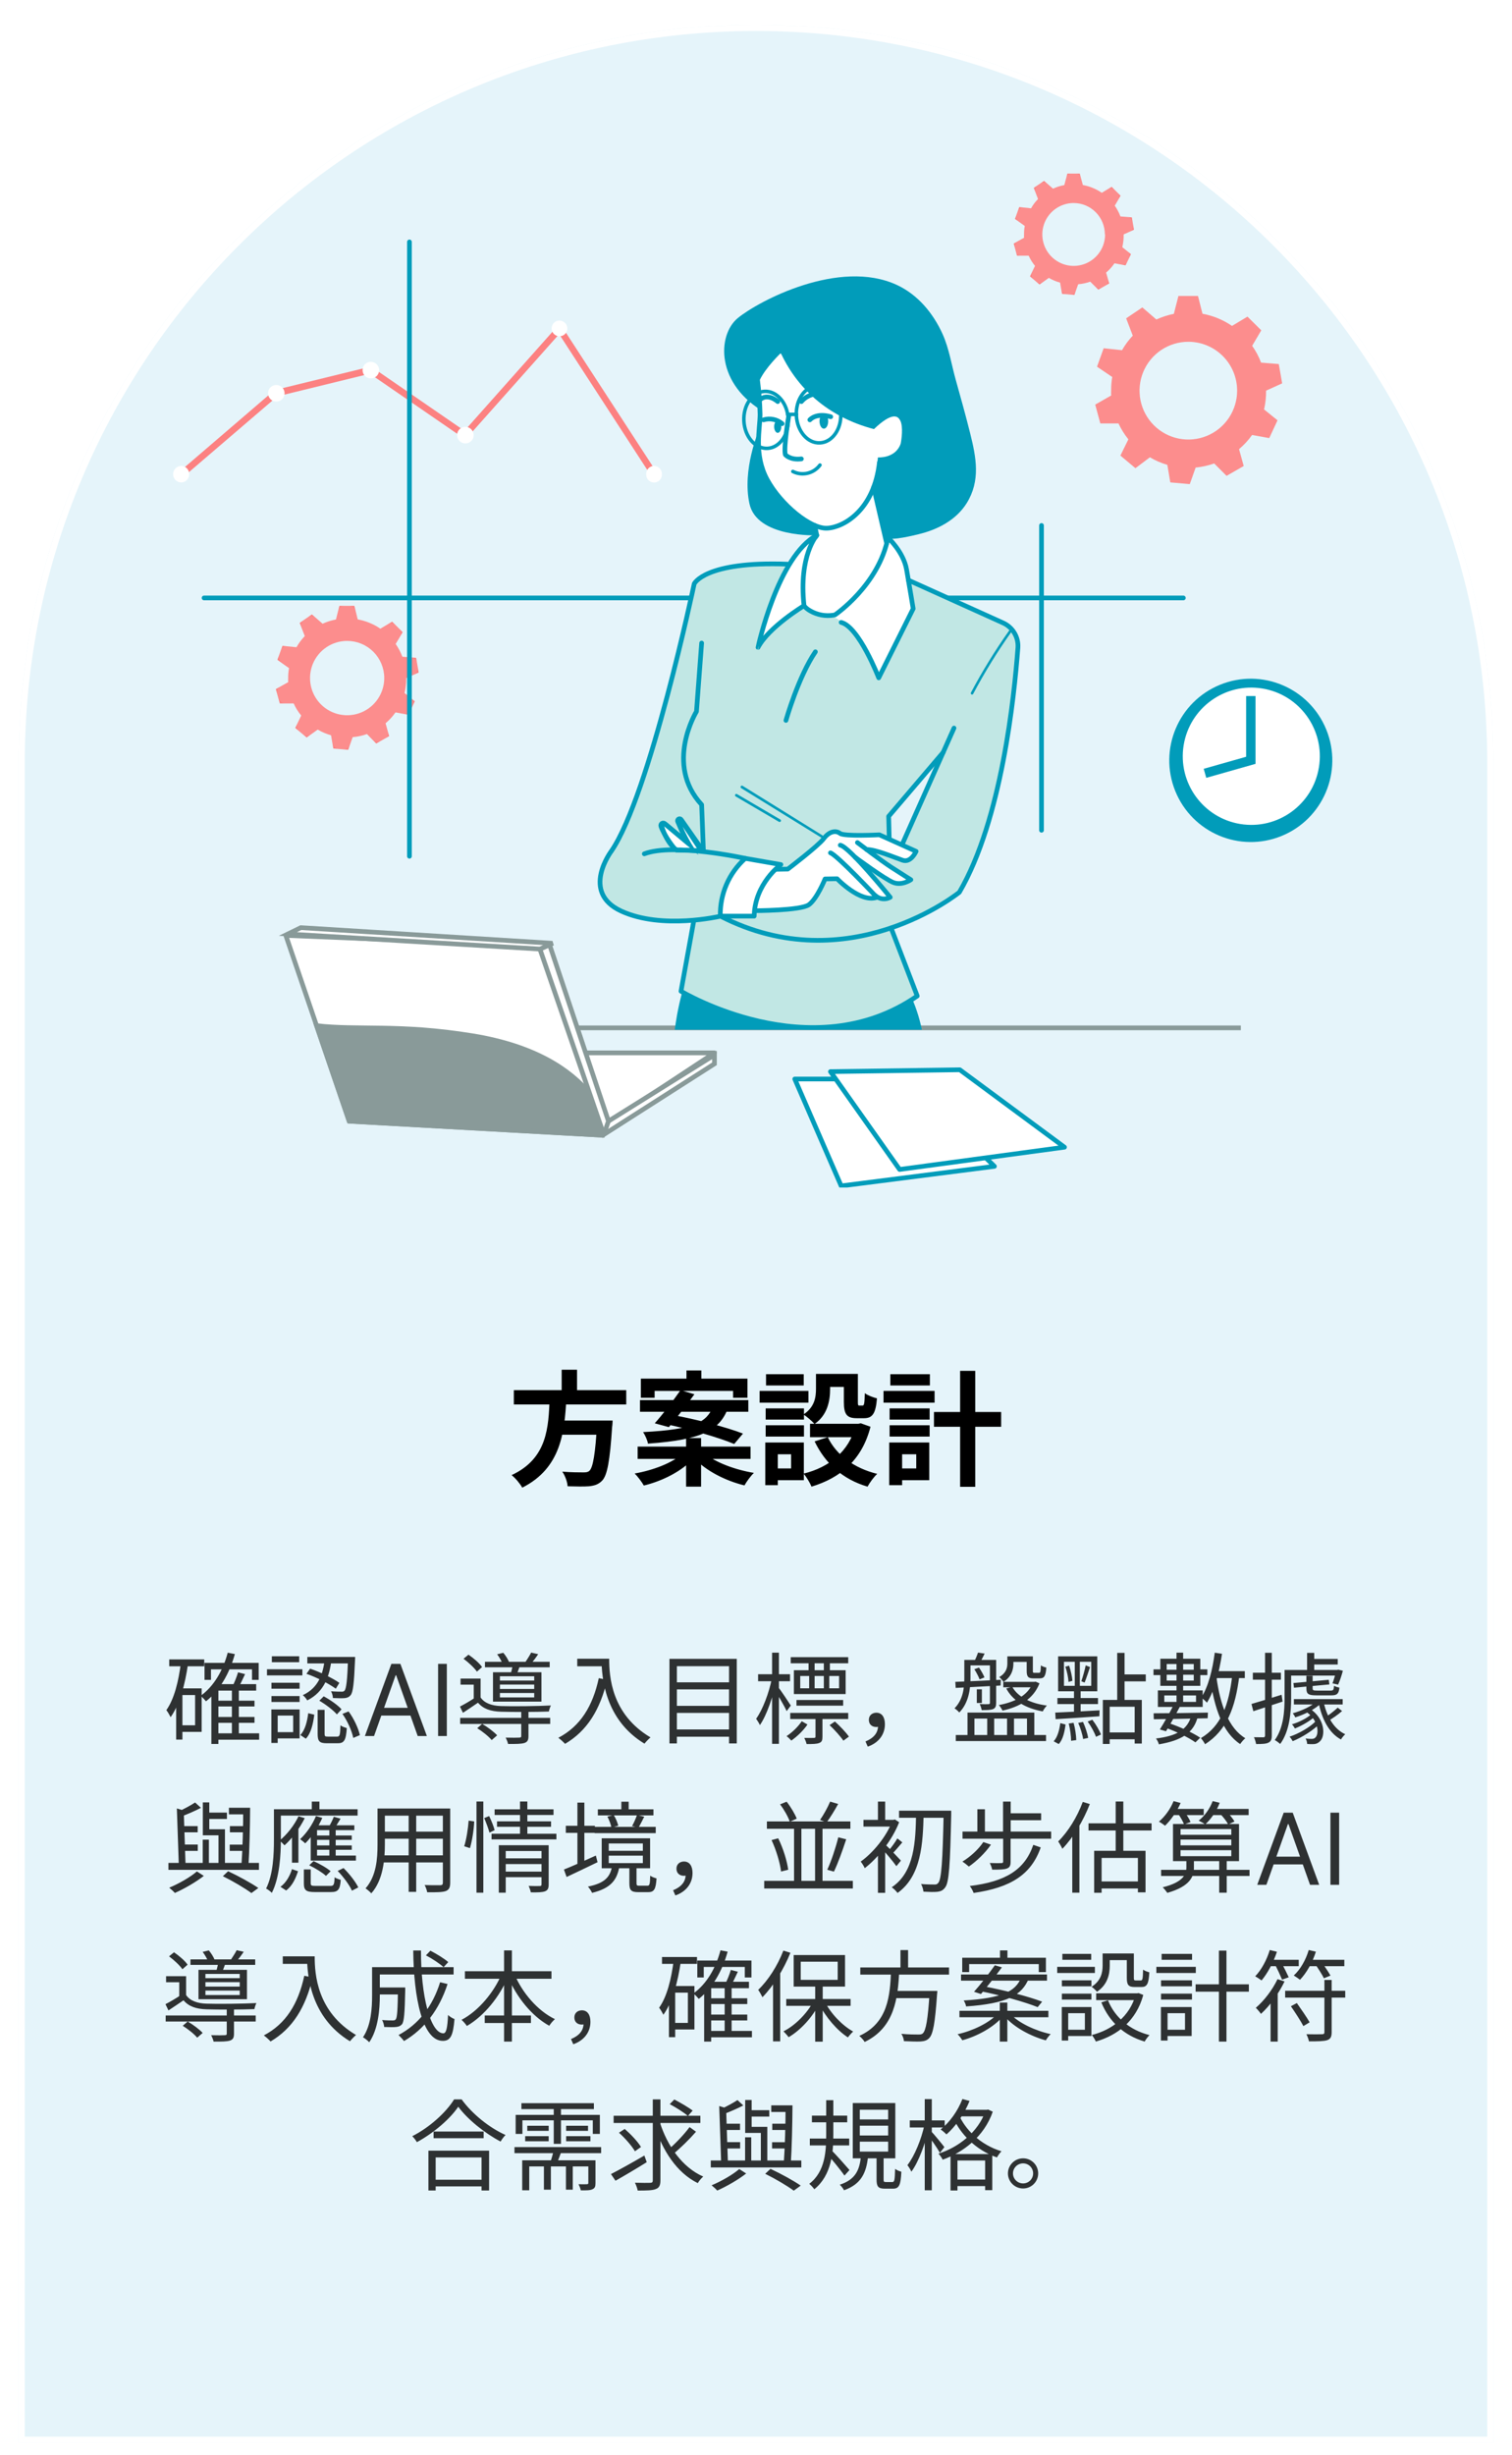 <svg width="244" height="396" viewBox="0 0 244 396" fill="none" xmlns="http://www.w3.org/2000/svg">
<g filter="url(#filter0_dd_293_9673)">
<path d="M3 121C3 55.278 56.278 2 122 2C187.722 2 241 55.278 241 121V392H3V121Z" fill="#E5F4FA"/>
<path d="M3.5 121C3.5 55.554 56.554 2.5 122 2.5C187.446 2.5 240.5 55.554 240.5 121V391.5H3.5V121Z" stroke="white"/>
<mask id="mask0_293_9673" style="mask-type:alpha" maskUnits="userSpaceOnUse" x="3" y="18" width="238" height="180">
<rect x="3" y="18" width="238" height="180" fill="#D9D9D9"/>
</mask>
<g mask="url(#mask0_293_9673)">
</g>
<g clip-path="url(#clip0_293_9673)">
<path d="M105.546 75.057C105.462 75.057 105.38 75.036 105.307 74.996C105.234 74.955 105.172 74.897 105.126 74.827L90.232 51.893L75.113 68.885L59.684 58.275L44.755 61.928L29.586 74.922C29.534 74.965 29.475 74.997 29.411 75.017C29.347 75.037 29.279 75.043 29.213 75.036C29.146 75.029 29.082 75.009 29.023 74.976C28.965 74.944 28.913 74.9 28.872 74.847C28.785 74.736 28.745 74.595 28.759 74.455C28.773 74.314 28.84 74.184 28.947 74.092L44.291 60.924L59.874 57.111L74.953 67.481L90.352 50.164L105.97 74.182C106.049 74.297 106.082 74.437 106.063 74.575C106.043 74.713 105.973 74.839 105.865 74.927C105.777 75.007 105.664 75.053 105.546 75.057Z" fill="#FC8181"/>
<path d="M30.529 74.476C30.537 74.821 30.409 75.155 30.173 75.406C29.936 75.657 29.611 75.804 29.266 75.816C28.913 75.816 28.574 75.675 28.324 75.425C28.074 75.175 27.934 74.835 27.934 74.481C27.934 74.127 28.074 73.788 28.324 73.538C28.574 73.288 28.913 73.147 29.266 73.147C29.61 73.156 29.935 73.301 30.172 73.55C30.409 73.8 30.537 74.132 30.529 74.476Z" fill="white"/>
<path d="M44.521 60.099C44.787 60.086 45.051 60.152 45.279 60.29C45.508 60.427 45.689 60.631 45.801 60.873C45.913 61.115 45.949 61.385 45.906 61.649C45.863 61.912 45.742 62.156 45.558 62.35C45.375 62.544 45.138 62.678 44.878 62.735C44.617 62.792 44.346 62.77 44.098 62.672C43.851 62.573 43.638 62.403 43.489 62.182C43.339 61.961 43.258 61.701 43.258 61.434C43.25 61.09 43.378 60.756 43.615 60.506C43.852 60.256 44.177 60.11 44.521 60.099Z" fill="white"/>
<path d="M59.782 56.365C60.048 56.352 60.312 56.419 60.539 56.558C60.767 56.697 60.948 56.9 61.059 57.142C61.169 57.385 61.205 57.655 61.161 57.918C61.117 58.181 60.996 58.425 60.812 58.618C60.629 58.811 60.392 58.945 60.132 59.002C59.871 59.059 59.6 59.036 59.353 58.938C59.106 58.839 58.894 58.668 58.744 58.447C58.594 58.227 58.514 57.966 58.514 57.7C58.51 57.529 58.539 57.358 58.6 57.199C58.661 57.039 58.753 56.893 58.871 56.769C58.989 56.645 59.13 56.545 59.286 56.476C59.443 56.407 59.611 56.369 59.782 56.365Z" fill="white"/>
<path d="M75.033 66.851C75.299 66.837 75.563 66.903 75.791 67.041C76.019 67.179 76.201 67.382 76.313 67.624C76.424 67.867 76.461 68.137 76.418 68.4C76.374 68.663 76.253 68.908 76.07 69.101C75.887 69.295 75.65 69.429 75.389 69.487C75.129 69.544 74.858 69.522 74.61 69.423C74.362 69.325 74.15 69.154 74 68.933C73.85 68.713 73.77 68.452 73.77 68.185C73.762 67.841 73.89 67.507 74.127 67.258C74.363 67.008 74.689 66.861 75.033 66.851Z" fill="white"/>
<path d="M91.555 51.034C91.543 51.282 91.458 51.521 91.311 51.721C91.164 51.921 90.961 52.074 90.728 52.16C90.496 52.246 90.243 52.262 90.001 52.205C89.76 52.149 89.54 52.023 89.369 51.842C89.198 51.662 89.084 51.435 89.041 51.191C88.998 50.946 89.027 50.694 89.125 50.466C89.224 50.238 89.387 50.044 89.594 49.907C89.802 49.771 90.044 49.699 90.293 49.7C90.463 49.704 90.631 49.742 90.787 49.812C90.942 49.881 91.083 49.981 91.2 50.105C91.317 50.229 91.409 50.375 91.47 50.534C91.531 50.694 91.56 50.863 91.555 51.034Z" fill="white"/>
<path d="M106.812 74.478C106.823 74.651 106.799 74.824 106.74 74.987C106.681 75.15 106.59 75.3 106.471 75.426C106.353 75.552 106.21 75.653 106.051 75.722C105.892 75.791 105.72 75.826 105.547 75.826C105.374 75.826 105.203 75.791 105.044 75.722C104.885 75.653 104.742 75.552 104.623 75.426C104.504 75.3 104.413 75.15 104.354 74.987C104.296 74.824 104.271 74.651 104.282 74.478C104.276 74.307 104.304 74.136 104.364 73.976C104.424 73.816 104.515 73.67 104.632 73.545C104.749 73.421 104.889 73.321 105.045 73.251C105.201 73.181 105.369 73.143 105.54 73.138C105.711 73.142 105.88 73.18 106.037 73.249C106.194 73.319 106.336 73.419 106.454 73.543C106.572 73.668 106.665 73.814 106.726 73.975C106.788 74.135 106.817 74.306 106.812 74.478Z" fill="white"/>
<path d="M181.331 35.811L182.998 35.056L182.648 33.057L180.811 32.907C180.575 32.296 180.269 31.714 179.898 31.173L180.831 29.569L179.399 28.134L177.802 29.094C176.881 28.469 175.841 28.041 174.747 27.84L174.248 26H172.251L171.752 27.85C171.126 27.973 170.517 28.167 169.935 28.429L168.483 27.175L166.825 28.304L167.509 30.099C167.074 30.55 166.697 31.053 166.386 31.598L164.479 31.403L163.791 33.312L165.368 34.441C165.291 34.885 165.255 35.335 165.258 35.786C165.243 35.974 165.243 36.163 165.258 36.35L163.586 37.285L164.12 39.239H166.002C166.272 39.83 166.616 40.384 167.025 40.888L166.216 42.577L167.759 43.892L169.256 42.822C169.827 43.152 170.438 43.409 171.073 43.587L171.388 45.396L173.384 45.566L173.993 43.847C174.655 43.791 175.308 43.652 175.935 43.432L177.243 44.716L179 43.717L178.5 41.968C179.013 41.528 179.468 41.024 179.853 40.468L181.635 40.798L182.514 38.994L181.116 37.87C181.271 37.195 181.344 36.503 181.331 35.811ZM178.336 35.811C178.337 36.813 178.041 37.794 177.486 38.628C176.93 39.462 176.141 40.114 175.216 40.499C174.292 40.884 173.274 40.986 172.291 40.793C171.309 40.599 170.406 40.118 169.696 39.411C168.986 38.704 168.501 37.802 168.303 36.819C168.105 35.837 168.202 34.817 168.582 33.889C168.963 32.962 169.609 32.168 170.44 31.608C171.27 31.048 172.248 30.747 173.249 30.743C174.585 30.743 175.866 31.273 176.812 32.216C177.759 33.159 178.294 34.439 178.301 35.776L178.336 35.811Z" fill="#FC8181"/>
<path opacity="0.1" d="M181.91 35.546L182.28 35.381C182.488 35.291 182.659 35.132 182.765 34.931C182.872 34.73 182.906 34.499 182.864 34.276L182.784 33.831C182.747 33.609 182.637 33.406 182.47 33.254C182.303 33.103 182.09 33.012 181.865 32.997L181.421 32.962C181.246 32.949 181.077 32.891 180.931 32.791C180.785 32.692 180.669 32.556 180.593 32.397C180.473 32.142 180.343 31.898 180.203 31.653C180.116 31.501 180.07 31.328 180.07 31.153C180.07 30.977 180.116 30.805 180.203 30.653L180.433 30.258C180.557 30.063 180.609 29.831 180.581 29.601C180.553 29.371 180.446 29.158 180.278 28.999L179.959 28.679C179.8 28.523 179.594 28.425 179.374 28.4C179.153 28.375 178.93 28.424 178.741 28.539L178.351 28.774C178.2 28.862 178.028 28.908 177.852 28.908C177.677 28.908 177.505 28.862 177.353 28.774C176.718 28.404 176.034 28.124 175.322 27.944C175.147 27.899 174.988 27.807 174.862 27.679C174.735 27.55 174.646 27.39 174.603 27.215L174.488 26.75C174.435 26.526 174.307 26.328 174.126 26.188C173.944 26.047 173.719 25.974 173.49 25.98H173.036C172.807 25.974 172.583 26.046 172.401 26.186C172.219 26.325 172.091 26.522 172.037 26.745L171.907 27.245C171.87 27.423 171.784 27.587 171.66 27.72C171.536 27.853 171.379 27.95 171.204 27.999C170.955 28.065 170.71 28.143 170.47 28.234C170.302 28.295 170.12 28.309 169.945 28.276C169.769 28.243 169.606 28.163 169.472 28.044L169.077 27.704C168.909 27.556 168.697 27.468 168.473 27.456C168.249 27.443 168.028 27.506 167.844 27.635L167.495 27.869C167.303 27.996 167.16 28.185 167.091 28.404C167.022 28.623 167.031 28.86 167.116 29.074L167.295 29.544C167.361 29.709 167.381 29.889 167.354 30.064C167.326 30.24 167.253 30.405 167.141 30.543C166.986 30.738 166.836 30.938 166.696 31.143C166.594 31.293 166.454 31.412 166.289 31.487C166.125 31.563 165.943 31.592 165.763 31.573L165.264 31.523C165.038 31.496 164.81 31.548 164.618 31.669C164.426 31.79 164.28 31.973 164.206 32.187L164.046 32.627C163.967 32.836 163.96 33.064 164.026 33.277C164.092 33.49 164.228 33.675 164.41 33.802L164.87 34.126C165.013 34.228 165.128 34.365 165.201 34.525C165.275 34.684 165.305 34.861 165.289 35.036C165.262 35.298 165.251 35.562 165.254 35.826C165.247 35.997 165.198 36.164 165.111 36.311C165.024 36.459 164.902 36.582 164.755 36.67L164.291 36.935C164.089 37.041 163.929 37.213 163.839 37.422C163.748 37.631 163.731 37.865 163.791 38.084L163.911 38.524C163.968 38.744 164.097 38.938 164.279 39.075C164.46 39.211 164.683 39.281 164.909 39.274H165.409C165.586 39.271 165.761 39.316 165.916 39.404C166.07 39.492 166.198 39.62 166.287 39.774C166.418 40.011 166.561 40.241 166.716 40.463C166.816 40.609 166.875 40.778 166.888 40.953C166.901 41.129 166.868 41.304 166.791 41.463L166.587 41.888C166.486 42.091 166.457 42.322 166.505 42.544C166.554 42.765 166.675 42.964 166.851 43.107L167.201 43.397C167.372 43.543 167.587 43.627 167.812 43.635C168.036 43.643 168.257 43.575 168.438 43.442L168.793 43.187C168.936 43.084 169.104 43.022 169.279 43.005C169.455 42.988 169.631 43.018 169.791 43.092C170.044 43.216 170.304 43.327 170.57 43.422C170.734 43.483 170.88 43.586 170.992 43.721C171.105 43.856 171.179 44.018 171.209 44.191L171.284 44.626C171.319 44.849 171.428 45.053 171.594 45.205C171.76 45.358 171.973 45.45 172.197 45.466L172.656 45.501C172.88 45.523 173.105 45.469 173.294 45.348C173.484 45.226 173.626 45.044 173.699 44.831L173.834 44.441C173.892 44.272 173.995 44.122 174.131 44.006C174.267 43.89 174.432 43.812 174.608 43.782C174.892 43.737 175.174 43.677 175.451 43.602C175.622 43.558 175.8 43.56 175.969 43.607C176.138 43.655 176.292 43.746 176.415 43.872L176.709 44.166C176.865 44.328 177.07 44.433 177.291 44.463C177.513 44.494 177.739 44.45 177.932 44.336L178.332 44.111C178.53 44.002 178.685 43.827 178.771 43.617C178.857 43.408 178.869 43.175 178.806 42.957L178.696 42.567C178.644 42.393 178.64 42.208 178.684 42.032C178.729 41.856 178.821 41.696 178.95 41.568C179.16 41.363 179.355 41.143 179.544 40.918C179.658 40.782 179.806 40.679 179.973 40.62C180.139 40.56 180.319 40.546 180.493 40.578L180.892 40.653C181.113 40.697 181.343 40.664 181.543 40.561C181.743 40.457 181.903 40.289 181.995 40.084L182.185 39.679C182.285 39.473 182.312 39.24 182.261 39.017C182.21 38.794 182.085 38.596 181.905 38.454L181.601 38.209C181.467 38.101 181.362 37.96 181.298 37.8C181.235 37.64 181.213 37.466 181.237 37.295C181.288 36.997 181.321 36.697 181.336 36.395C181.346 36.215 181.405 36.041 181.506 35.891C181.607 35.742 181.747 35.622 181.91 35.546ZM178.332 35.811C178.332 36.813 178.037 37.794 177.481 38.629C176.926 39.463 176.136 40.114 175.211 40.499C174.286 40.884 173.268 40.986 172.285 40.792C171.303 40.598 170.399 40.117 169.69 39.409C168.98 38.702 168.496 37.799 168.298 36.816C168.101 35.833 168.199 34.813 168.58 33.886C168.961 32.959 169.608 32.165 170.439 31.606C171.27 31.046 172.249 30.746 173.25 30.743C174.586 30.743 175.867 31.272 176.813 32.215C177.76 33.159 178.295 34.439 178.302 35.776L178.332 35.811Z" fill="white"/>
<path d="M204.312 61.009L206.908 59.829L206.363 56.721L203.503 56.486C203.145 55.524 202.661 54.613 202.066 53.777L203.538 51.279L201.312 49.07L198.816 50.569C197.384 49.585 195.759 48.915 194.05 48.605L193.326 45.741H190.171L189.432 48.62C188.459 48.816 187.511 49.123 186.607 49.534L184.346 47.585L181.736 49.344L182.804 52.138C182.132 52.848 181.549 53.637 181.067 54.487L178.107 54.172L177.034 57.141L179.489 58.805C179.369 59.501 179.311 60.207 179.315 60.914C179.3 61.207 179.3 61.5 179.315 61.793L176.744 63.258L177.568 66.296H180.498C180.925 67.212 181.461 68.073 182.095 68.86L180.807 71.479L183.233 73.513L185.564 71.758C186.45 72.281 187.397 72.691 188.384 72.978L188.858 75.802L191.998 76.086L192.946 73.413C193.967 73.311 194.973 73.087 195.941 72.748L197.938 74.747L200.703 73.163L199.949 70.439C200.746 69.771 201.454 69.003 202.056 68.155L204.826 68.655L206.159 65.791L203.988 64.037C204.217 63.044 204.326 62.028 204.312 61.009ZM199.645 61.009C199.645 62.569 199.183 64.093 198.318 65.39C197.452 66.687 196.222 67.698 194.783 68.295C193.343 68.891 191.76 69.048 190.232 68.743C188.704 68.439 187.3 67.688 186.199 66.585C185.097 65.482 184.347 64.077 184.043 62.547C183.739 61.017 183.895 59.432 184.491 57.991C185.088 56.55 186.097 55.318 187.392 54.452C188.688 53.585 190.211 53.123 191.768 53.123C193.848 53.123 195.843 53.946 197.319 55.413C198.794 56.88 199.63 58.872 199.645 60.954V61.009Z" fill="#FC8181"/>
<path opacity="0.1" d="M204.312 61.009L206.908 59.829L206.363 56.721L203.503 56.486C203.145 55.524 202.661 54.613 202.066 53.777L203.538 51.279L201.312 49.07L198.816 50.569C197.384 49.585 195.759 48.915 194.05 48.605L193.326 45.741H190.171L189.432 48.62C188.459 48.816 187.511 49.123 186.607 49.534L184.346 47.585L181.736 49.344L182.804 52.138C182.132 52.848 181.549 53.637 181.067 54.487L178.107 54.172L177.034 57.141L179.489 58.805C179.369 59.501 179.311 60.207 179.315 60.914C179.3 61.207 179.3 61.5 179.315 61.793L176.744 63.258L177.568 66.296H180.498C180.925 67.212 181.461 68.073 182.095 68.86L180.807 71.479L183.233 73.513L185.564 71.758C186.45 72.281 187.397 72.691 188.384 72.978L188.858 75.802L191.998 76.086L192.946 73.413C193.967 73.311 194.973 73.087 195.941 72.748L197.938 74.747L200.703 73.163L199.949 70.439C200.746 69.771 201.454 69.003 202.056 68.155L204.826 68.655L206.159 65.791L203.988 64.037C204.217 63.044 204.326 62.028 204.312 61.009ZM199.645 61.009C199.645 62.569 199.183 64.093 198.318 65.39C197.452 66.687 196.222 67.698 194.783 68.295C193.343 68.891 191.76 69.048 190.232 68.743C188.704 68.439 187.3 67.688 186.199 66.585C185.097 65.482 184.347 64.077 184.043 62.547C183.739 61.017 183.895 59.432 184.491 57.991C185.088 56.55 186.097 55.318 187.392 54.452C188.688 53.585 190.211 53.123 191.768 53.123C193.848 53.123 195.843 53.946 197.319 55.413C198.794 56.88 199.63 58.872 199.645 60.954V61.009Z" fill="white"/>
<path d="M65.569 107.366L67.565 106.471L67.151 104.097L64.935 103.922C64.655 103.196 64.292 102.505 63.852 101.863L64.98 99.964L63.283 98.265L61.381 99.4C60.281 98.649 59.036 98.139 57.727 97.9L57.183 95.716H54.772L54.213 97.915C53.471 98.058 52.747 98.286 52.057 98.595L50.33 97.096L48.363 98.465L49.182 100.594C48.663 101.134 48.214 101.737 47.844 102.388L45.583 102.163L44.764 104.422L46.641 105.761C46.547 106.287 46.502 106.821 46.506 107.356C46.491 107.579 46.491 107.802 46.506 108.025L44.51 109.14L45.154 111.459H47.39C47.709 112.16 48.119 112.817 48.608 113.413L47.644 115.412L49.491 116.951L51.268 115.677C51.945 116.069 52.667 116.376 53.419 116.591L53.794 118.73L56.19 118.935L56.913 116.896C57.699 116.83 58.472 116.662 59.215 116.396L60.712 117.925L62.798 116.731L62.224 114.657C62.829 114.141 63.368 113.552 63.827 112.903L65.943 113.288L66.941 111.109L65.284 109.769C65.478 108.983 65.573 108.176 65.569 107.366ZM62.01 107.366C62.01 108.552 61.658 109.711 61 110.697C60.342 111.684 59.407 112.452 58.312 112.906C57.218 113.36 56.013 113.479 54.852 113.247C53.69 113.016 52.622 112.445 51.785 111.606C50.947 110.768 50.377 109.699 50.145 108.536C49.914 107.372 50.033 106.166 50.486 105.071C50.94 103.975 51.707 103.038 52.692 102.379C53.677 101.72 54.835 101.369 56.02 101.369C57.604 101.369 59.124 101.997 60.247 103.116C61.369 104.235 62.003 105.754 62.01 107.341V107.366Z" fill="#FC8181"/>
<path opacity="0.1" d="M66.259 107.051L66.698 106.856C66.942 106.746 67.142 106.557 67.267 106.32C67.392 106.083 67.434 105.811 67.387 105.547L67.297 105.017C67.251 104.753 67.119 104.511 66.921 104.33C66.723 104.149 66.471 104.039 66.204 104.018L65.68 103.963C65.468 103.95 65.264 103.881 65.088 103.762C64.913 103.644 64.772 103.48 64.681 103.288C64.541 102.987 64.386 102.694 64.217 102.409C64.109 102.227 64.053 102.02 64.053 101.809C64.053 101.598 64.109 101.391 64.217 101.209L64.487 100.744C64.621 100.514 64.675 100.245 64.641 99.98C64.607 99.715 64.486 99.469 64.297 99.28L63.923 98.905C63.731 98.708 63.479 98.582 63.206 98.549C62.934 98.515 62.658 98.576 62.425 98.72L61.961 99C61.779 99.107 61.573 99.163 61.362 99.163C61.151 99.163 60.945 99.107 60.763 99C60.009 98.558 59.198 98.221 58.352 98.001C58.145 97.948 57.956 97.839 57.806 97.687C57.655 97.535 57.549 97.344 57.499 97.136L57.359 96.586C57.294 96.325 57.144 96.093 56.932 95.927C56.721 95.762 56.46 95.672 56.191 95.672H55.707C55.439 95.673 55.18 95.762 54.969 95.927C54.759 96.092 54.609 96.322 54.544 96.581L54.394 97.161C54.343 97.366 54.238 97.554 54.091 97.705C53.944 97.856 53.759 97.965 53.555 98.021C53.261 98.101 52.971 98.191 52.687 98.296C52.488 98.368 52.273 98.385 52.066 98.347C51.858 98.308 51.664 98.215 51.504 98.076L51.035 97.666C50.833 97.493 50.58 97.391 50.315 97.377C50.049 97.362 49.786 97.436 49.567 97.586L49.153 97.866C48.929 98.019 48.764 98.244 48.683 98.503C48.603 98.763 48.612 99.041 48.709 99.295L48.923 99.855C48.998 100.05 49.021 100.262 48.989 100.469C48.956 100.676 48.87 100.871 48.739 101.034C48.549 101.264 48.374 101.499 48.209 101.744C48.087 101.919 47.919 102.058 47.724 102.146C47.529 102.234 47.314 102.267 47.101 102.244L46.517 102.184C46.25 102.157 45.981 102.221 45.754 102.365C45.527 102.509 45.355 102.725 45.264 102.978L45.08 103.478C44.99 103.725 44.984 103.994 45.061 104.245C45.139 104.496 45.296 104.714 45.509 104.867L46.053 105.252C46.224 105.373 46.361 105.537 46.449 105.727C46.536 105.918 46.572 106.128 46.552 106.337C46.522 106.646 46.508 106.956 46.512 107.266C46.502 107.47 46.441 107.669 46.334 107.843C46.228 108.018 46.08 108.163 45.903 108.266L45.349 108.576C45.117 108.707 44.934 108.913 44.831 109.16C44.728 109.407 44.71 109.682 44.78 109.94L44.92 110.465C44.968 110.739 45.11 110.988 45.322 111.169C45.533 111.351 45.8 111.453 46.078 111.459H46.652C46.863 111.457 47.071 111.511 47.253 111.617C47.436 111.722 47.587 111.875 47.69 112.059C47.842 112.343 48.008 112.618 48.19 112.883C48.308 113.056 48.378 113.258 48.393 113.467C48.408 113.676 48.367 113.885 48.274 114.073L48.035 114.573C47.918 114.815 47.886 115.089 47.943 115.352C48 115.614 48.143 115.85 48.349 116.022L48.759 116.367C48.965 116.543 49.226 116.645 49.498 116.655C49.77 116.665 50.037 116.583 50.256 116.422L50.675 116.122C50.847 115.996 51.049 115.918 51.261 115.898C51.473 115.878 51.686 115.916 51.878 116.007C52.183 116.152 52.487 116.282 52.807 116.397C53.001 116.47 53.172 116.593 53.303 116.754C53.434 116.914 53.522 117.107 53.555 117.311L53.645 117.811C53.691 118.075 53.822 118.316 54.019 118.497C54.216 118.678 54.467 118.788 54.733 118.811L55.277 118.856C55.542 118.879 55.806 118.813 56.029 118.669C56.253 118.525 56.422 118.311 56.51 118.061L56.675 117.596C56.745 117.395 56.867 117.217 57.03 117.079C57.192 116.942 57.389 116.851 57.598 116.817C57.935 116.762 58.268 116.691 58.597 116.602C58.799 116.547 59.012 116.549 59.214 116.605C59.416 116.661 59.599 116.77 59.745 116.922L60.094 117.271C60.279 117.461 60.522 117.583 60.784 117.619C61.046 117.655 61.312 117.603 61.542 117.471L62.041 117.201C62.273 117.068 62.455 116.861 62.557 116.613C62.659 116.365 62.676 116.091 62.605 115.832L62.475 115.372C62.417 115.169 62.414 114.954 62.467 114.749C62.52 114.545 62.626 114.358 62.775 114.208C63.009 113.97 63.231 113.72 63.438 113.458C63.574 113.298 63.75 113.176 63.949 113.106C64.147 113.035 64.36 113.019 64.567 113.058L65.041 113.148C65.304 113.196 65.576 113.155 65.814 113.03C66.05 112.905 66.239 112.704 66.349 112.459L66.578 111.959C66.691 111.714 66.719 111.438 66.657 111.176C66.596 110.913 66.448 110.679 66.239 110.51L65.879 110.22C65.715 110.091 65.589 109.921 65.513 109.727C65.436 109.532 65.413 109.321 65.445 109.115C65.5 108.76 65.54 108.406 65.56 108.046C65.576 107.832 65.649 107.627 65.772 107.452C65.895 107.277 66.063 107.138 66.259 107.051ZM62.011 107.366C62.011 108.552 61.66 109.712 61.001 110.698C60.343 111.684 59.408 112.453 58.313 112.907C57.219 113.361 56.014 113.479 54.853 113.248C53.691 113.017 52.623 112.445 51.786 111.607C50.948 110.768 50.378 109.699 50.147 108.536C49.915 107.373 50.034 106.167 50.487 105.071C50.941 103.975 51.708 103.039 52.693 102.38C53.678 101.721 54.837 101.369 56.021 101.369C57.605 101.369 59.125 101.997 60.248 103.117C61.37 104.236 62.004 105.755 62.011 107.341V107.366Z" fill="white"/>
<path d="M206.8 132.839C213.53 130.1 216.768 122.418 214.032 115.681C211.297 108.943 203.625 105.701 196.895 108.44C190.166 111.178 186.928 118.86 189.663 125.598C192.399 132.335 200.071 135.577 206.8 132.839Z" fill="#019CBA"/>
<path d="M213.22 121.8C214.228 115.556 209.99 109.677 203.754 108.668C197.518 107.659 191.645 111.902 190.637 118.146C189.63 124.39 193.868 130.269 200.104 131.278C206.34 132.287 212.212 128.044 213.22 121.8Z" fill="white" stroke="#019CBA" stroke-width="0.759" stroke-miterlimit="10"/>
<path d="M194.455 122.728L201.852 120.629V110.264" stroke="#019CBA" stroke-width="1.514" stroke-miterlimit="10"/>
<path d="M168.074 131.913V82.752" stroke="#019CBA" stroke-width="0.757" stroke-linecap="round" stroke-linejoin="round"/>
<path d="M66.074 136.106V37.02" stroke="#019CBA" stroke-width="0.757" stroke-linecap="round" stroke-linejoin="round"/>
<path d="M32.932 94.441H190.966" stroke="#019CBA" stroke-width="0.757" stroke-linecap="round" stroke-linejoin="round"/>
<path d="M60.879 163.783H200.24" stroke="#899A99" stroke-width="0.757" stroke-miterlimit="10"/>
<path d="M128.258 172.033L135.745 189.275L160.478 186.116L146.127 172.033H128.258Z" fill="white" stroke="#019CBA" stroke-width="0.757" stroke-linecap="round" stroke-linejoin="round"/>
<path d="M154.892 170.544L171.783 183.028L145.173 186.621L134.018 170.839L154.892 170.544Z" fill="white" stroke="#019CBA" stroke-width="0.757" stroke-linecap="round" stroke-linejoin="round"/>
<path d="M58.934 178.275L70.249 167.815H115.297L97.528 179.54L58.934 178.275Z" fill="white" stroke="#899A99" stroke-width="0.757" stroke-linecap="round" stroke-linejoin="round"/>
<path d="M97.066 181.088L56.346 178.83L51.09 163.432L46.123 148.869L88.221 150.583L95.094 174.297L97.066 181.088Z" fill="white" stroke="#899A99" stroke-width="0.757" stroke-linecap="round" stroke-linejoin="round"/>
<path d="M97.066 181.09L56.346 178.831L51.09 163.433C57.788 164.203 64.537 163.158 76.227 165.057C86.464 166.712 92.06 170.665 95.094 174.298L97.066 181.09Z" fill="#899A99" stroke="#899A99" stroke-width="0.757" stroke-miterlimit="10"/>
<path d="M115.296 168.146V169.58L97.436 180.99L87.129 151.074L88.686 150.375L98.19 178.831L115.296 168.146Z" fill="white" stroke="#899A99" stroke-width="0.757" stroke-miterlimit="10"/>
<path d="M88.919 150.269L87.127 151.073L46.457 148.64L48.548 147.62L88.874 150.124L88.919 150.269Z" fill="white" stroke="#899A99" stroke-width="0.757" stroke-miterlimit="10"/>
<path d="M88.921 150.269L88.876 150.124L88.806 149.865L48.565 147.366H48.5L45.824 148.67L45.879 148.855L87.114 151.319H87.174L88.985 150.504L88.921 150.269ZM87.079 150.819L47.422 148.44L48.599 147.865L88.177 150.319L87.079 150.819Z" fill="#899A99"/>
<path d="M98.189 178.831L97.436 180.99" stroke="#899A99" stroke-width="0.757" stroke-miterlimit="10"/>
<path d="M143.41 152.909C146.092 156.134 147.933 159.976 148.766 164.088H108.895C108.895 164.088 109.678 157.047 112.124 152.909C114.57 148.771 143.41 152.909 143.41 152.909Z" fill="#019CBA"/>
<path d="M162.629 98.906C160.967 97.536 146.586 91.574 146.586 91.574C145.823 86.971 143.292 84.717 143.292 84.717C143.292 84.717 134.582 82.189 131.812 84.333C130.155 85.608 128.751 87.183 127.674 88.975C115.979 88.236 112.035 92.139 112.035 92.139C112.035 92.139 107.863 109.49 105.367 118.526C103.809 124.017 101.735 129.349 99.172 134.448C99.172 134.448 95.404 140.235 98.034 143.374C100.665 146.512 111.951 146.562 111.951 146.562L109.894 157.882C109.894 157.882 112.984 160.411 125.427 163.284C137.871 166.158 148.019 158.651 148.019 158.651L143.696 147.507C148.189 146.602 154.977 141.635 154.977 141.635C161.72 131.64 164.046 104.998 164.216 103.024C164.386 101.049 164.266 100.275 162.629 98.906ZM145.658 134.438C145.658 134.438 143.551 133.194 143.492 133.164L143.402 129.666L151.827 120.17L145.658 134.438Z" fill="#C4EBE8"/>
<path opacity="0.1" d="M162.629 98.906C160.967 97.536 146.586 91.574 146.586 91.574C145.823 86.971 143.292 84.717 143.292 84.717C143.292 84.717 134.582 82.189 131.812 84.333C130.155 85.608 128.751 87.183 127.674 88.975C115.979 88.236 112.035 92.139 112.035 92.139C112.035 92.139 107.863 109.49 105.367 118.526C103.809 124.017 101.735 129.349 99.172 134.448C99.172 134.448 95.404 140.235 98.034 143.374C100.665 146.512 111.951 146.562 111.951 146.562L109.894 157.882C109.894 157.882 112.984 160.411 125.427 163.284C137.871 166.158 148.019 158.651 148.019 158.651L143.696 147.507C148.189 146.602 154.977 141.635 154.977 141.635C161.72 131.64 164.046 104.998 164.216 103.024C164.386 101.049 164.266 100.275 162.629 98.906ZM145.658 134.438C145.658 134.438 143.551 133.194 143.492 133.164L143.402 129.666L151.827 120.17L145.658 134.438Z" fill="#899A99" fill-opacity="0.537"/>
<path d="M124.427 138.415C124.427 138.415 121.836 142.074 121.432 144.857C123.264 144.978 125.104 144.911 126.922 144.657C129.752 144.238 131.05 144.557 133.152 139.765L135.103 139.735C135.103 139.735 137.654 143.538 141.512 142.733C141.512 142.733 142.306 143.383 143.674 142.763L139.351 137.266C139.351 137.266 145.076 142.413 146.998 139.925L139.855 135.032C139.855 135.032 143.449 135.647 145.311 136.641C147.173 137.636 147.851 135.332 147.851 135.332L141.922 132.663C141.922 132.663 137.389 133.033 136.306 132.663C135.223 132.293 134.534 131.744 133.741 132.523C132.947 133.303 127.142 138.221 127.142 138.221L124.427 138.415Z" fill="white"/>
<path d="M121.59 144.887C121.59 144.887 129.222 144.887 130.54 143.918C131.857 142.948 133.14 139.765 133.14 139.765L135.092 139.735C135.092 139.735 138.85 143.683 141.501 142.733C141.501 142.733 135.132 135.951 134.014 135.557" stroke="#019CBA" stroke-width="0.75" stroke-linecap="round" stroke-linejoin="round"/>
<path d="M141.266 142.443C141.586 142.735 141.989 142.918 142.419 142.969C142.849 143.019 143.283 142.933 143.662 142.723C143.662 142.723 137.053 134.557 135.596 134.317" stroke="#019CBA" stroke-width="0.75" stroke-linecap="round" stroke-linejoin="round"/>
<path d="M124.885 138.217L127.131 138.177C127.131 138.177 132.028 134.459 132.936 133.254C133.844 132.05 134.893 131.9 135.566 132.42C136.24 132.94 141.911 132.645 141.911 132.645L147.84 135.313C147.84 135.313 147.007 137.198 145.679 136.753C144.351 136.308 141.362 135.009 139.844 135.014" stroke="#019CBA" stroke-width="0.75" stroke-linecap="round" stroke-linejoin="round"/>
<path d="M138.362 133.893C138.362 133.893 142.18 136.812 143.853 137.891C145.525 138.971 146.992 139.89 146.992 139.89C146.992 139.89 145.555 140.89 144.157 140.335C142.759 139.78 138.018 136.277 138.018 136.277" stroke="#019CBA" stroke-width="0.75" stroke-linecap="round" stroke-linejoin="round"/>
<path d="M121.705 145.772C121.705 145.772 122.154 139.805 126.012 137.456L120.082 136.447C120.082 136.447 116.089 140.905 116.224 145.607L121.705 145.772Z" fill="white"/>
<path d="M129.732 95.691C129.732 95.691 128.863 87.77 131.803 84.336C126.676 88.863 123.351 95.09 122.439 101.873C122.439 101.873 127.406 96.106 129.732 95.691Z" fill="white"/>
<path d="M113.168 135.198L109.954 130.326C109.918 130.276 109.865 130.241 109.806 130.226C109.747 130.212 109.684 130.218 109.63 130.245C109.575 130.272 109.531 130.317 109.506 130.373C109.482 130.429 109.477 130.492 109.494 130.55C109.872 131.783 110.412 132.96 111.102 134.049L107.453 131C107.389 130.946 107.309 130.914 107.225 130.909C107.141 130.904 107.058 130.926 106.988 130.972C106.918 131.018 106.865 131.086 106.836 131.165C106.807 131.244 106.805 131.33 106.829 131.41C107.178 132.515 107.877 134.139 109.185 135.113L113.168 135.198Z" fill="white" stroke="#019CBA" stroke-width="0.757" stroke-miterlimit="10"/>
<path d="M143.304 84.717C143.304 84.717 145.685 86.806 146.139 89.215C146.593 91.623 147.362 96.211 147.362 96.211L142.041 106.931C142.041 106.931 138.906 99.245 134.055 97.281C134.06 97.246 142.271 92.293 143.304 84.717Z" fill="white"/>
<path d="M143.304 84.717C143.713 85.292 147.691 84.297 148.22 84.167C151.285 83.438 154.28 81.894 155.992 79.17C158.263 75.527 157.535 71.783 156.561 67.89C155.847 65.037 155.064 62.203 154.27 59.394C153.566 56.921 153.177 54.252 152.119 51.898C150.591 48.515 148.126 45.536 144.731 43.957C135.437 39.659 122.435 46.536 119.07 49.294C115.706 52.053 115.447 60.059 123.603 64.622C131.759 69.185 143.304 84.697 143.304 84.717Z" fill="#019CBA"/>
<path d="M125.834 54.577C125.834 54.577 122.565 57.225 122.465 58.75C122.365 60.274 122.854 61.903 122.659 64.822C122.465 67.74 121.916 72.978 124.471 76.476C124.471 76.476 126.213 80.604 131.489 82.753L131.804 84.337C131.804 84.337 129.667 88.805 129.568 92.543C129.493 95.182 130.137 97.596 134.524 97.216C140.544 93.643 143.089 85.632 143.089 85.632L141.178 76.396L141.677 71.773C141.677 71.773 144.502 71.998 145.351 69.549C145.351 69.549 147.003 61.508 141.033 67.21C133.581 65.257 128.524 60.584 125.834 54.577Z" fill="white"/>
<path d="M127.945 74.043C128.68 74.415 129.522 74.514 130.322 74.325C131.123 74.136 131.832 73.67 132.323 73.009" stroke="#019CBA" stroke-width="0.568" stroke-linecap="round" stroke-linejoin="round"/>
<path d="M127.287 65.066C127.287 65.066 126.424 70.119 126.733 71.333C126.733 71.333 127.497 72.248 129.319 72.013" stroke="#019CBA" stroke-width="0.757" stroke-linecap="round" stroke-linejoin="round"/>
<path d="M125.832 54.577C125.832 54.577 123.192 57.075 122.238 59.199C122.474 61.065 122.614 62.942 122.658 64.822C122.658 67.16 121.604 71.319 123.806 75.367C126.007 79.415 130.794 83.318 133.469 83.193C136.144 83.068 141.066 80.289 141.925 72.553C141.925 72.553 146.647 72.018 146.417 69.899C146.412 69.899 150.55 62.678 125.832 54.577Z" stroke="#019CBA" stroke-width="0.757" stroke-linecap="round" stroke-linejoin="round"/>
<path d="M143.089 85.632L140.982 76.581" stroke="#019CBA" stroke-width="0.757" stroke-linecap="round" stroke-linejoin="round"/>
<path d="M129.73 95.691C130.019 96.028 130.366 96.311 130.754 96.526C131.893 97.184 133.224 97.428 134.522 97.216" stroke="#019CBA" stroke-width="0.757" stroke-linecap="round" stroke-linejoin="round"/>
<path d="M131.488 82.753C131.578 83.283 131.803 84.337 131.803 84.337C131.803 84.337 131.738 84.432 131.628 84.617" stroke="#019CBA" stroke-width="0.757" stroke-linecap="round" stroke-linejoin="round"/>
<path d="M127.195 65.537C127.324 68.075 125.827 70.214 123.855 70.314C121.884 70.414 120.177 68.44 120.047 65.901C119.917 63.363 121.41 61.224 123.381 61.124C125.353 61.024 127.065 62.983 127.195 65.537Z" stroke="#019CBA" stroke-width="0.568" stroke-linecap="round" stroke-linejoin="round"/>
<path d="M135.678 64.652C135.818 67.191 134.321 69.33 132.324 69.43C130.328 69.53 128.645 67.561 128.516 65.022C128.386 62.483 129.878 60.344 131.855 60.239C133.832 60.134 135.549 62.113 135.678 64.652Z" stroke="#019CBA" stroke-width="0.568" stroke-linecap="round" stroke-linejoin="round"/>
<path d="M132.492 133.074L119.594 125.108C119.55 125.074 119.521 125.026 119.511 124.972C119.502 124.918 119.513 124.862 119.542 124.815C119.571 124.769 119.617 124.735 119.67 124.721C119.723 124.707 119.78 124.713 119.829 124.738L132.721 132.734C132.745 132.749 132.766 132.767 132.782 132.79C132.799 132.812 132.81 132.838 132.817 132.865C132.823 132.891 132.824 132.919 132.82 132.947C132.816 132.974 132.806 133 132.791 133.024C132.772 133.057 132.745 133.085 132.711 133.104C132.678 133.124 132.64 133.134 132.602 133.134C132.561 133.123 132.523 133.103 132.492 133.074Z" fill="#019CBA"/>
<path d="M125.703 130.55L118.715 126.452C118.691 126.437 118.67 126.417 118.653 126.395C118.636 126.372 118.624 126.346 118.617 126.318C118.611 126.29 118.61 126.262 118.614 126.234C118.618 126.206 118.628 126.179 118.643 126.154C118.658 126.13 118.677 126.109 118.7 126.092C118.723 126.075 118.749 126.063 118.776 126.056C118.804 126.05 118.833 126.048 118.861 126.053C118.889 126.057 118.916 126.067 118.94 126.082L125.928 130.18C125.952 130.194 125.973 130.212 125.99 130.235C126.007 130.257 126.019 130.282 126.026 130.309C126.033 130.336 126.034 130.364 126.03 130.392C126.026 130.419 126.017 130.446 126.003 130.47C125.982 130.502 125.955 130.529 125.921 130.548C125.888 130.567 125.851 130.578 125.813 130.58C125.774 130.58 125.736 130.569 125.703 130.55Z" fill="#019CBA"/>
<path d="M156.779 110.01C156.729 109.984 156.691 109.939 156.672 109.885C156.654 109.831 156.656 109.772 156.679 109.72C158.517 106.261 160.572 102.923 162.834 99.725C162.866 99.678 162.916 99.646 162.972 99.635C163.027 99.624 163.086 99.634 163.133 99.665C163.156 99.681 163.176 99.702 163.19 99.725C163.205 99.749 163.215 99.775 163.22 99.802C163.225 99.83 163.224 99.858 163.218 99.885C163.211 99.912 163.2 99.938 163.183 99.96C160.932 103.138 158.887 106.456 157.059 109.895C157.042 109.934 157.014 109.967 156.979 109.991C156.943 110.014 156.902 110.026 156.859 110.025L156.779 110.01Z" fill="#019CBA"/>
<path d="M126.013 137.446C126.013 137.446 121.8 140.485 121.705 145.762H116.24C116.199 144.01 116.538 142.27 117.233 140.662C117.928 139.054 118.964 137.616 120.268 136.447L126.013 137.446Z" stroke="#019CBA" stroke-width="0.757" stroke-linecap="round" stroke-linejoin="round"/>
<path d="M145.66 134.038L153.951 115.432" stroke="#019CBA" stroke-width="0.757" stroke-linecap="round" stroke-linejoin="round"/>
<path d="M116.24 145.772C116.24 145.772 106.866 148.001 100.237 144.942C93.608 141.884 98.695 135.222 98.695 135.222C104.859 126.147 112.027 92.163 112.027 92.163C112.027 92.163 113.699 88.49 127.056 88.99" stroke="#019CBA" stroke-width="0.757" stroke-linecap="round" stroke-linejoin="round"/>
<path d="M120.267 136.447C120.267 136.447 108.712 133.903 103.975 135.712" stroke="#019CBA" stroke-width="0.757" stroke-linecap="round" stroke-linejoin="round"/>
<path d="M108.951 135.003C108.951 135.003 107.179 132.844 106.655 131.255C106.629 131.174 106.631 131.087 106.659 131.007C106.687 130.927 106.74 130.858 106.811 130.811C106.881 130.764 106.965 130.742 107.05 130.747C107.134 130.752 107.215 130.785 107.279 130.84L111.103 134.038C110.468 132.903 109.893 131.735 109.38 130.54C109.339 130.464 109.329 130.375 109.353 130.292C109.377 130.21 109.432 130.139 109.508 130.098C109.583 130.056 109.672 130.046 109.755 130.07C109.838 130.094 109.908 130.15 109.95 130.225L113.518 135.318" stroke="#019CBA" stroke-width="0.757" stroke-linecap="round" stroke-linejoin="round"/>
<path d="M146.588 91.573L161.867 98.465C162.627 98.806 163.265 99.372 163.694 100.087C164.123 100.802 164.323 101.631 164.268 102.463C163.659 110.459 161.652 130.219 154.814 141.914C154.814 141.914 136.94 156.407 116.25 145.757" stroke="#019CBA" stroke-width="0.757" stroke-linecap="round" stroke-linejoin="round"/>
<path d="M152.208 119.346L143.408 129.666L143.498 133.164" stroke="#019CBA" stroke-width="0.757" stroke-linecap="round" stroke-linejoin="round"/>
<path d="M126.832 114.193C126.832 114.193 128.829 107.166 131.584 103.128" stroke="#019CBA" stroke-width="0.757" stroke-linecap="round" stroke-linejoin="round"/>
<path d="M111.953 146.552L109.896 157.872C109.896 157.872 130.861 170.536 148.021 158.641L143.803 147.682" stroke="#019CBA" stroke-width="0.757" stroke-linecap="round" stroke-linejoin="round"/>
<path d="M113.226 101.718L112.392 112.758C112.392 112.758 107.186 121.254 113.226 127.786L113.52 135.327" stroke="#019CBA" stroke-width="0.757" stroke-linecap="round" stroke-linejoin="round"/>
<path d="M134.742 97.171C134.742 97.171 141.805 92.393 143.303 84.717C143.303 84.717 145.798 87.016 146.297 89.849C146.797 92.683 147.366 96.176 147.366 96.176L141.805 107.326C141.805 107.326 138.636 99.11 135.74 98.385" stroke="#019CBA" stroke-width="0.757" stroke-linecap="round" stroke-linejoin="round"/>
<path d="M131.822 84.336C131.822 84.336 128.857 87.575 129.751 95.691C129.751 95.691 124.085 99.104 122.328 102.418C122.308 102.418 125.533 87.645 131.822 84.336Z" stroke="#019CBA" stroke-width="0.757" stroke-linecap="round" stroke-linejoin="round"/>
<path d="M127.117 64.837H128.525" stroke="#019CBA" stroke-width="0.568" stroke-linecap="round" stroke-linejoin="round"/>
<path d="M122.439 67.481C122.439 67.481 119.739 73.728 120.942 79.24C122.144 84.752 131.823 84.338 131.823 84.338L131.508 82.754C131.508 82.754 121.311 77.881 122.439 67.481Z" fill="#019CBA"/>
<path d="M127.988 49.064C127.988 49.064 132.925 62.312 144.959 63.722" stroke="#019CBA" stroke-width="0.568" stroke-linecap="round" stroke-linejoin="round"/>
<path d="M131.488 47.115C131.488 47.115 139.749 59.154 150.84 59.609" stroke="#019CBA" stroke-width="0.568" stroke-linecap="round" stroke-linejoin="round"/>
<path d="M130.689 65.716C130.689 65.716 131.688 64.512 134.059 65.217" stroke="#019CBA" stroke-width="0.757" stroke-linecap="round" stroke-linejoin="round"/>
<path d="M126.212 66.331C125.804 65.986 125.316 65.749 124.792 65.642C124.269 65.534 123.728 65.56 123.217 65.716" stroke="#019CBA" stroke-width="0.757" stroke-linecap="round" stroke-linejoin="round"/>
<path d="M132.951 67.141C133.337 67.141 133.65 66.602 133.65 65.936C133.65 65.271 133.337 64.732 132.951 64.732C132.565 64.732 132.252 65.271 132.252 65.936C132.252 66.602 132.565 67.141 132.951 67.141Z" fill="#019CBA"/>
<path d="M126.083 66.815C126.083 67.36 125.823 67.815 125.509 67.815C125.194 67.815 124.93 67.37 124.93 66.815C124.93 66.261 125.189 65.816 125.509 65.816C125.828 65.816 126.083 66.266 126.083 66.815Z" fill="#019CBA"/>
<path d="M129.328 62.767C129.328 62.767 130.786 60.803 133.661 61.768" stroke="#019CBA" stroke-width="0.757" stroke-linecap="round" stroke-linejoin="round"/>
<path d="M125.507 62.768C125.507 62.768 123.905 61.309 122.617 62.488" stroke="#019CBA" stroke-width="0.757" stroke-linecap="round" stroke-linejoin="round"/>
</g>
<path d="M82.92 222.22H101.06V224.52H82.92V222.22ZM89.6 227.12H97.26V229.4H89.6V227.12ZM96.38 227.12H98.86C98.86 227.12 98.84 227.84 98.78 228.16C98.42 233.64 98 235.9 97.2 236.78C96.6 237.42 95.96 237.62 95.04 237.72C94.28 237.78 92.94 237.76 91.6 237.72C91.56 237.02 91.2 236.02 90.74 235.36C92.12 235.48 93.54 235.48 94.12 235.48C94.56 235.48 94.84 235.46 95.1 235.24C95.7 234.72 96.08 232.44 96.36 227.5L96.38 227.12ZM88.7 223.58H91.4C91.1 228.94 90.56 234.78 84.28 237.94C83.92 237.3 83.2 236.42 82.56 235.92C88.38 233.22 88.5 228.14 88.7 223.58ZM90.64 218.92H93.12V223.12H90.64V218.92ZM110.78 219.04H113.18V221.7H110.78V219.04ZM110.72 229.94H113.14V237.78H110.72V229.94ZM103.42 220.36H120.62V223.44H118.3V222.34H105.64V223.44H103.42V220.36ZM103.28 223.82H120.76V225.7H103.28V223.82ZM102.9 231.32H121.12V233.3H102.9V231.32ZM109.82 222.22L112.06 222.88C110.76 224.68 109.1 226.8 107.94 228.18L105.66 227.56C106.92 226.16 108.62 223.94 109.82 222.22ZM107.28 227.66L108.6 226.24C112.12 226.86 117.16 228.16 119.9 229.22L118.48 230.9C115.98 229.84 110.98 228.42 107.28 227.66ZM110.12 232.46L111.9 233.24C110.06 235.26 106.96 236.86 103.9 237.6C103.58 237.04 102.9 236.12 102.42 235.66C105.4 235.14 108.54 233.94 110.12 232.46ZM113.72 232.4C115.4 233.86 118.62 235.06 121.66 235.56C121.14 236.06 120.46 236.98 120.14 237.58C117.08 236.84 113.9 235.22 112 233.16L113.72 232.4ZM115.02 224.94H117.54C116.26 228.56 113.52 230.22 104.56 230.84C104.48 230.28 104.1 229.46 103.78 228.98C112.08 228.56 114.04 227.36 115.02 224.94ZM131.68 219.6H133.96V222.04C133.96 223.92 133.54 226.24 131.44 227.68C131.1 227.24 130.14 226.44 129.66 226.14C131.48 224.94 131.68 223.34 131.68 221.98V219.6ZM136.18 219.6H138.44V224.08C138.44 224.64 138.46 224.7 138.68 224.7C138.78 224.7 139.08 224.7 139.2 224.7C139.44 224.7 139.52 224.44 139.56 222.7C139.98 223.04 140.92 223.4 141.52 223.54C141.32 226.04 140.76 226.74 139.44 226.74C139.12 226.74 138.58 226.74 138.26 226.74C136.66 226.74 136.18 226.12 136.18 224.12V219.6ZM133.58 229.8C134.94 232.64 137.8 234.8 141.56 235.72C141.02 236.2 140.32 237.18 140 237.78C136 236.6 133.18 234.06 131.46 230.48L133.58 229.8ZM138.06 227.64H138.5L138.92 227.56L140.48 228.12C139.1 233.48 135.64 236.36 130.96 237.78C130.72 237.18 130.12 236.18 129.68 235.68C133.84 234.66 137.02 232.06 138.06 228V227.64ZM130.72 227.64H139V229.8H130.72V227.64ZM132.6 219.6H137.4V221.7H132.6V219.6ZM123.56 225.16H129.74V226.96H123.56V225.16ZM123.62 219.64H129.7V221.46H123.62V219.64ZM123.56 227.88H129.74V229.7H123.56V227.88ZM122.58 222.34H130.46V224.24H122.58V222.34ZM124.66 230.66H129.72V236.74H124.66V234.84H127.66V232.56H124.66V230.66ZM123.5 230.66H125.52V237.54H123.5V230.66ZM150.72 225.74H161.56V228.12H150.72V225.74ZM154.94 219.1H157.38V237.8H154.94V219.1ZM143.56 225.16H150.02V226.96H143.56V225.16ZM143.68 219.64H150.06V221.46H143.68V219.64ZM143.56 227.88H150.02V229.7H143.56V227.88ZM142.58 222.34H150.82V224.24H142.58V222.34ZM144.66 230.66H149.96V236.74H144.66V234.84H147.86V232.56H144.66V230.66ZM143.5 230.66H145.58V237.54H143.5V230.66Z" fill="black"/>
<path d="M34.813 272.304H41.069V273.232H34.813V272.304ZM34.813 274.928H41.069V275.872H34.813V274.928ZM34.829 277.568H41.821V278.592H34.829V277.568ZM33.005 266.208H41.741V268.944H40.669V267.248H34.045V268.944H33.005V266.208ZM37.421 270.4H38.541V278.112H37.421V270.4ZM35.245 269.632H41.341V270.672H35.245V279.28H34.109V270.72L35.149 269.632H35.245ZM36.749 264.56L37.901 264.784C36.989 268.032 35.405 270.688 33.245 272.4C33.069 272.176 32.637 271.728 32.381 271.52C34.493 269.984 35.965 267.504 36.749 264.56ZM38.413 267.728L39.549 268.016C39.165 268.848 38.733 269.744 38.397 270.352L37.469 270.08C37.805 269.44 38.221 268.432 38.413 267.728ZM27.309 265.648H32.957V266.752H27.309V265.648ZM28.925 270.32H32.541V277.328H28.925V276.272H31.485V271.392H28.925V270.32ZM29.197 266.176L30.349 266.352C29.853 269.712 29.021 272.864 27.533 274.96C27.405 274.688 27.069 274.096 26.845 273.824C28.125 272.016 28.813 269.184 29.197 266.176ZM28.429 270.32H29.437V278.576H28.429V270.32ZM52.397 265.68H53.501C53.165 268.272 52.381 270.864 49.581 272.256C49.453 272 49.117 271.6 48.861 271.408C51.469 270.208 52.125 267.872 52.397 265.68ZM49.453 267.968L50.045 267.136C51.709 267.696 53.709 268.688 54.765 269.424L54.189 270.368C53.117 269.584 51.117 268.528 49.453 267.968ZM56.173 265.248H57.309C57.309 265.248 57.309 265.6 57.293 265.76C57.133 269.536 56.973 270.96 56.573 271.424C56.317 271.728 56.045 271.84 55.613 271.888C55.229 271.92 54.477 271.904 53.725 271.872C53.709 271.536 53.597 271.072 53.421 270.784C54.157 270.848 54.829 270.848 55.085 270.848C55.341 270.864 55.485 270.816 55.597 270.688C55.885 270.352 56.045 269.072 56.173 265.456V265.248ZM51.261 273.776H52.381V277.632C52.381 278.032 52.445 278.096 52.893 278.096C53.101 278.096 54.141 278.096 54.397 278.096C54.829 278.096 54.893 277.872 54.941 276.272C55.165 276.464 55.645 276.624 55.965 276.72C55.837 278.672 55.533 279.168 54.525 279.168C54.269 279.168 53.005 279.168 52.749 279.168C51.533 279.168 51.261 278.832 51.261 277.648V273.776ZM49.741 274.32L50.717 274.56C50.541 275.984 50.205 277.536 49.357 278.432L48.461 277.84C49.229 277.056 49.581 275.648 49.741 274.32ZM51.533 272.304L52.237 271.6C53.293 272.16 54.525 273.024 55.117 273.696L54.365 274.512C53.789 273.84 52.573 272.912 51.533 272.304ZM55.261 274.432L56.253 274.032C57.117 275.2 57.837 276.768 58.077 277.856L57.005 278.304C56.797 277.216 56.093 275.6 55.261 274.432ZM49.597 265.248H56.669V266.288H49.597V265.248ZM43.805 269.408H48.349V270.368H43.805V269.408ZM43.869 265.136H48.285V266.096H43.869V265.136ZM43.805 271.552H48.349V272.512H43.805V271.552ZM43.085 267.232H48.797V268.224H43.085V267.232ZM44.333 273.712H48.349V278.384H44.333V277.376H47.309V274.704H44.333V273.712ZM43.789 273.712H44.813V279.12H43.789V273.712ZM60.363 278H58.886L63.158 266.364H64.613L68.886 278H67.408L63.931 268.205H63.84L60.363 278ZM60.908 273.455H66.863V274.705H60.908V273.455ZM72.107 266.364V278H70.698V266.364H72.107ZM74.259 275.072H88.787V276.048H74.259V275.072ZM78.259 266.032H88.707V266.912H78.259V266.032ZM84.115 273.968H85.283V278C85.283 278.64 85.139 278.944 84.643 279.12C84.131 279.28 83.315 279.296 81.987 279.28C81.939 278.976 81.747 278.56 81.603 278.256C82.611 278.288 83.523 278.272 83.779 278.256C84.051 278.256 84.115 278.192 84.115 277.984V273.968ZM77.011 276.736L77.811 276.048C78.675 276.544 79.715 277.328 80.227 277.888L79.347 278.656C78.883 278.08 77.859 277.264 77.011 276.736ZM74.803 265.536L75.603 264.88C76.419 265.44 77.379 266.256 77.795 266.88L76.963 267.616C76.547 267.008 75.603 266.128 74.803 265.536ZM80.227 264.816L81.219 264.576C81.603 265.024 82.003 265.664 82.163 266.112L81.123 266.4C80.963 265.952 80.595 265.296 80.227 264.816ZM80.675 269.696V270.416H86.211V269.696H80.675ZM80.675 271.056V271.776H86.211V271.056H80.675ZM80.675 268.368V269.056H86.211V268.368H80.675ZM79.555 267.712H87.379V272.448H79.555V267.712ZM77.555 268.736V272.192H76.451V269.712H74.323V268.736H77.555ZM82.787 266.336L83.971 266.464C83.763 267.072 83.555 267.648 83.379 268.064L82.435 267.904C82.563 267.44 82.723 266.768 82.787 266.336ZM85.715 264.544L86.851 264.8C86.467 265.376 86.051 265.92 85.699 266.336L84.771 266.096C85.075 265.632 85.507 264.976 85.715 264.544ZM77.555 271.776C78.179 272.704 79.363 273.12 80.835 273.168C82.691 273.232 86.851 273.184 88.899 273.072C88.787 273.296 88.627 273.744 88.579 274.048C86.643 274.128 82.739 274.144 80.867 274.08C79.171 274.032 77.971 273.616 77.139 272.624C76.355 273.168 75.555 273.696 74.707 274.256L74.227 273.248C74.979 272.864 75.907 272.32 76.723 271.776H77.555ZM93.155 265.536H97.683V266.752H93.155V265.536ZM97.075 265.536H98.307C98.307 268.4 98.659 274.48 104.979 278.224C104.707 278.432 104.227 278.944 104.003 279.232C97.603 275.36 97.075 268.544 97.075 265.536ZM96.627 268.672L97.987 268.928C96.835 273.808 94.723 277.184 91.187 279.264C90.963 279.008 90.419 278.512 90.099 278.288C93.651 276.432 95.651 273.2 96.627 268.672ZM108.867 269.344H118.131V270.48H108.867V269.344ZM108.867 273.136H118.131V274.272H108.867V273.136ZM108.867 276.944H118.131V278.112H108.867V276.944ZM108.035 265.552H118.899V279.2H117.651V266.736H109.235V279.2H108.035V265.552ZM128.531 272.192H136.067V273.104H128.531V272.192ZM127.603 265.28H136.883V266.272H127.603V265.28ZM127.523 274.272H136.883V275.264H127.523V274.272ZM133.875 276.24L134.739 275.664C135.555 276.4 136.531 277.424 136.995 278.096L136.099 278.752C135.651 278.08 134.691 277.008 133.875 276.24ZM129.139 268.32V270.304H135.411V268.32H129.139ZM128.115 267.392H136.467V271.232H128.115V267.392ZM131.603 274.72H132.723V278.096C132.723 278.656 132.643 278.96 132.211 279.12C131.795 279.296 131.155 279.296 130.163 279.296C130.099 278.992 129.939 278.592 129.795 278.304C130.563 278.32 131.171 278.32 131.347 278.304C131.555 278.304 131.603 278.24 131.603 278.08V274.72ZM129.379 275.616L130.307 276.144C129.667 277.088 128.659 278.064 127.699 278.736C127.507 278.512 127.187 278.208 126.931 278.016C127.875 277.408 128.851 276.432 129.379 275.616ZM130.483 265.824H131.459V267.952H130.483V265.824ZM130.579 267.808H131.459V270.848H130.579V267.808ZM132.947 265.824H133.923V267.952H132.947V265.824ZM132.947 267.808H133.827V270.848H132.947V267.808ZM122.339 268.032H127.491V269.168H122.339V268.032ZM124.595 264.56H125.699V279.264H124.595V264.56ZM124.563 268.704L125.299 268.96C124.803 271.488 123.747 274.64 122.627 276.24C122.499 275.936 122.211 275.472 122.019 275.216C123.075 273.776 124.115 270.992 124.563 268.704ZM125.619 270.16C125.987 270.608 127.331 272.624 127.619 273.088L126.947 273.984C126.595 273.184 125.491 271.312 125.075 270.672L125.619 270.16ZM140.035 279.712L139.667 278.88C140.979 278.336 141.699 277.52 141.699 276.32L141.395 274.96L142.259 276.176C142.035 276.464 141.715 276.544 141.411 276.544C140.755 276.544 140.211 276.16 140.211 275.392C140.211 274.64 140.787 274.24 141.427 274.24C142.323 274.24 142.803 274.976 142.803 276.096C142.803 277.824 141.715 279.136 140.035 279.712ZM156.083 265.728H160.259V266.608H156.083V265.728ZM157.827 264.544L158.899 264.704C158.595 265.312 158.323 265.856 158.083 266.288L157.171 266.112C157.395 265.664 157.683 264.992 157.827 264.544ZM155.619 265.728H156.611V268.704C156.611 270.384 156.323 272.672 154.803 274.208C154.659 274.016 154.259 273.664 154.035 273.536C155.427 272.128 155.619 270.192 155.619 268.688V265.728ZM163.011 265.152H166.227V266.048H163.011V265.152ZM161.907 269.264H166.995V270.144H161.907V269.264ZM162.563 265.152H163.539V266.304C163.539 267.28 163.235 268.448 161.939 269.264C161.811 269.056 161.443 268.64 161.251 268.496C162.371 267.84 162.563 267.008 162.563 266.288V265.152ZM159.747 265.728H160.755V272.624C160.755 273.184 160.659 273.472 160.275 273.648C159.907 273.808 159.299 273.824 158.419 273.824C158.371 273.536 158.243 273.136 158.099 272.848C158.771 272.88 159.331 272.88 159.507 272.864C159.699 272.864 159.747 272.8 159.747 272.624V265.728ZM154.163 269.264C156.003 269.2 158.787 269.072 161.507 268.928L161.475 269.856C158.835 270 156.115 270.144 154.227 270.24L154.163 269.264ZM157.235 267.232L157.987 266.96C158.339 267.456 158.707 268.128 158.867 268.544L158.083 268.864C157.923 268.432 157.571 267.744 157.235 267.232ZM157.635 270.464H158.451V272.672H157.635V270.464ZM165.683 265.152H166.675V267.504C166.675 267.776 166.707 267.808 166.947 267.808C167.059 267.808 167.507 267.808 167.651 267.808C167.891 267.808 167.939 267.696 167.971 266.608C168.179 266.768 168.579 266.896 168.851 266.96C168.755 268.352 168.499 268.704 167.795 268.704C167.603 268.704 166.979 268.704 166.803 268.704C165.923 268.704 165.683 268.448 165.683 267.504V265.152ZM166.675 269.264H166.915L167.123 269.232L167.747 269.504C166.755 272.064 164.499 273.296 161.779 273.904C161.667 273.648 161.379 273.2 161.187 273.008C163.747 272.528 165.859 271.488 166.675 269.408V269.264ZM163.347 270.064C164.259 271.696 166.323 272.752 168.947 273.088C168.707 273.328 168.403 273.744 168.275 274.032C165.523 273.536 163.427 272.304 162.387 270.336L163.347 270.064ZM154.243 277.84H168.803V278.816H154.243V277.84ZM156.131 274.224H166.915V278.336H165.731V275.184H163.635V278.336H162.515V275.184H160.435V278.336H159.315V275.184H157.251V278.336H156.131V274.224ZM177.971 272.176H184.259V279.216H183.107V273.28H179.075V279.28H177.971V272.176ZM180.291 264.592H181.475V272.528H180.291V264.592ZM180.979 268.064H184.899V269.184H180.979V268.064ZM178.547 277.424H183.667V278.528H178.547V277.424ZM171.699 266.032V269.904H176.099V266.032H171.699ZM170.755 265.152H177.075V270.784H170.755V265.152ZM171.923 266.816L172.531 266.656C172.803 267.44 173.011 268.448 173.059 269.088L172.435 269.28C172.403 268.608 172.195 267.6 171.923 266.816ZM172.467 275.984L173.251 275.872C173.507 276.752 173.667 277.904 173.683 278.656L172.851 278.768C172.851 278.016 172.691 276.864 172.467 275.984ZM174.003 275.888L174.771 275.728C175.139 276.528 175.491 277.6 175.603 278.304L174.787 278.48C174.691 277.776 174.355 276.704 174.003 275.888ZM175.523 275.664L176.275 275.376C176.851 276.112 177.427 277.104 177.667 277.76L176.867 278.128C176.627 277.44 176.067 276.416 175.523 275.664ZM171.107 275.92L171.955 276.144C171.795 277.328 171.539 278.576 170.851 279.296L170.035 278.848C170.659 278.192 170.963 277.024 171.107 275.92ZM175.203 266.608L175.907 266.88C175.619 267.696 175.299 268.736 175.027 269.376L174.499 269.168C174.739 268.48 175.059 267.344 175.203 266.608ZM170.291 274.224C172.067 274.144 174.787 274.016 177.443 273.856L177.411 274.816C174.851 275.008 172.195 275.168 170.355 275.28L170.291 274.224ZM170.643 271.872H177.187V272.848H170.643V271.872ZM173.443 265.568H174.259V270.368H174.387V274.496H173.315V270.368H173.443V265.568ZM195.715 267.536H200.883V268.656H195.715V267.536ZM196.035 264.56L197.203 264.736C196.739 267.776 195.971 270.72 194.771 272.624C194.595 272.416 194.131 271.984 193.859 271.792C194.995 270.048 195.667 267.328 196.035 264.56ZM198.867 268.128L200.003 268.24C199.347 273.552 197.939 277.088 194.467 279.328C194.355 279.072 194.003 278.576 193.795 278.336C197.043 276.416 198.323 273.008 198.867 268.128ZM196.307 268.544C196.915 272.928 198.243 276.736 200.963 278.352C200.691 278.576 200.323 279.008 200.131 279.296C197.299 277.44 195.971 273.488 195.283 268.704L196.307 268.544ZM189.859 264.56H190.931V272.96H189.859V264.56ZM188.275 266.384V269.056H192.643V266.384H188.275ZM187.251 265.536H193.699V269.904H187.251V265.536ZM187.891 271.456V272.496H193.011V271.456H187.891ZM186.851 270.64H194.083V273.312H186.851V270.64ZM186.163 274.336C188.323 274.336 191.683 274.288 194.931 274.224L194.883 275.136C191.699 275.216 188.387 275.264 186.195 275.296L186.163 274.336ZM189.363 273.056L190.387 273.296C189.715 274.592 188.803 276.192 188.163 277.232L187.171 276.944C187.827 275.92 188.739 274.288 189.363 273.056ZM188.083 276.656L188.675 275.936C190.547 276.576 192.515 277.488 193.683 278.272L192.915 279.024C191.811 278.24 189.939 277.328 188.083 276.656ZM192.243 274.72L193.283 274.896C192.643 277.504 190.659 278.72 187.011 279.344C186.947 279.04 186.739 278.64 186.547 278.4C189.859 278 191.651 276.976 192.243 274.72ZM186.147 267.248H187.683V267.312H193.203V267.248H194.835V268.176H193.203V268.112H187.683V268.176H186.147V267.248ZM211.491 265.568H215.875V266.464H211.491V265.568ZM207.715 267.344H215.843V268.256H207.715V267.344ZM208.803 272.048H216.675V272.912H208.803V272.048ZM210.931 264.592H212.083V267.808H210.931V264.592ZM215.619 267.344H215.795L215.971 267.296L216.707 267.472C216.499 268.256 216.195 269.152 215.939 269.712L215.027 269.504C215.235 268.992 215.475 268.16 215.619 267.504V267.344ZM207.299 267.344H208.355V271.904C208.355 274.144 208.115 277.216 206.595 279.28C206.403 279.104 205.955 278.768 205.715 278.656C207.139 276.704 207.299 273.968 207.299 271.888V267.344ZM208.723 269.456L214.435 268.928L214.531 269.68L208.819 270.208L208.723 269.456ZM210.819 268.288H211.827V270.304C211.827 270.624 211.923 270.672 212.547 270.672C212.819 270.672 214.355 270.672 214.723 270.672C215.155 270.672 215.235 270.576 215.283 269.904C215.507 270.032 215.875 270.144 216.147 270.192C216.051 271.184 215.763 271.44 214.867 271.44C214.579 271.44 212.723 271.44 212.451 271.44C211.155 271.44 210.819 271.248 210.819 270.304V268.288ZM210.675 274.016L211.347 273.568C213.875 275.184 213.939 278.08 212.963 278.896C212.611 279.216 212.291 279.312 211.827 279.312C211.571 279.312 211.267 279.312 210.947 279.28C210.931 279.04 210.851 278.656 210.691 278.4C211.059 278.448 211.379 278.464 211.635 278.464C211.891 278.464 212.099 278.432 212.275 278.24C212.883 277.696 212.835 275.408 210.675 274.016ZM211.619 274.48L212.211 274.832C211.475 275.536 210.099 276.336 208.963 276.784C208.867 276.592 208.659 276.272 208.483 276.112C209.571 275.808 210.931 275.12 211.619 274.48ZM212.355 275.584L212.979 276C211.987 277.04 210.115 278.224 208.611 278.832C208.499 278.624 208.291 278.288 208.099 278.112C209.571 277.632 211.443 276.56 212.355 275.584ZM215.875 273.424L216.579 273.968C215.907 274.576 215.027 275.168 214.339 275.568L213.747 275.088C214.419 274.64 215.363 273.92 215.875 273.424ZM213.571 272.4C214.083 274.8 215.219 276.864 217.091 277.712C216.867 277.904 216.547 278.288 216.403 278.56C214.467 277.52 213.315 275.264 212.771 272.544L213.571 272.4ZM212.435 272.4L213.219 272.672C212.291 273.648 210.531 274.528 209.027 274.992C208.947 274.8 208.755 274.496 208.627 274.336C210.019 273.936 211.699 273.2 212.435 272.4ZM201.955 272.832C203.171 272.48 205.011 271.92 206.819 271.344L206.979 272.448C205.331 272.992 203.603 273.568 202.259 274L201.955 272.832ZM202.179 267.792H206.707V268.912H202.179V267.792ZM204.147 264.576H205.235V277.92C205.235 278.56 205.091 278.88 204.691 279.072C204.323 279.264 203.699 279.296 202.707 279.296C202.659 279.008 202.515 278.512 202.355 278.192C203.059 278.208 203.667 278.208 203.859 278.208C204.051 278.208 204.147 278.144 204.147 277.92V264.576ZM36.941 289.568H39.901V290.64H36.941V289.568ZM33.245 290.352H36.621V291.376H33.245V290.352ZM37.101 292.528H39.869V293.536H37.101V292.528ZM37.069 295.52H39.789V296.528H37.069V295.52ZM29.181 292.528H31.901V293.536H29.181V292.528ZM29.245 295.504H31.917V296.528H29.245V295.504ZM28.541 289.68L29.965 290.112C29.933 290.208 29.853 290.272 29.661 290.304L29.949 298.976H28.861L28.541 289.68ZM39.245 289.568H40.365C40.349 292.576 40.253 296.64 40.093 298.944H38.957C39.133 296.592 39.261 292.512 39.245 289.568ZM31.485 288.72L32.429 289.584C31.453 290.096 30.253 290.608 29.229 290.992C29.165 290.784 28.973 290.4 28.845 290.16C29.773 289.728 30.845 289.152 31.485 288.72ZM32.717 294.72H33.709V298.88H32.717V294.72ZM32.733 288.704H33.773V293.04H35.853V294.016H32.733V288.704ZM35.261 293.04H36.301V298.864H35.261V293.04ZM27.181 298.464H41.789V299.584H27.181V298.464ZM35.965 300.608L36.813 299.808C38.589 300.64 40.525 301.712 41.693 302.512L40.573 303.328C39.501 302.544 37.677 301.456 35.965 300.608ZM31.773 299.84L32.893 300.56C31.629 301.552 29.741 302.64 28.221 303.312C28.013 303.072 27.597 302.688 27.309 302.464C28.861 301.824 30.781 300.72 31.773 299.84ZM50.605 294.048H56.765V294.752H50.605V294.048ZM50.605 295.648H56.765V296.352H50.605V295.648ZM50.141 297.28H57.437V298.096H50.141V297.28ZM53.869 291.024L54.957 291.328C54.621 291.904 54.269 292.464 53.981 292.864L53.117 292.592C53.373 292.128 53.709 291.456 53.869 291.024ZM48.173 290.944L49.181 291.248C48.349 292.912 47.117 294.56 45.917 295.632C45.757 295.456 45.357 295.04 45.117 294.864C46.301 293.904 47.469 292.432 48.173 290.944ZM50.989 290.912L52.013 291.2C51.341 292.736 50.285 294.304 49.261 295.312C49.085 295.136 48.669 294.8 48.429 294.64C49.453 293.696 50.413 292.304 50.989 290.912ZM53.149 292.752H54.173V297.6H53.149V292.752ZM49.037 299.52H50.141V301.76C50.141 302.112 50.269 302.176 50.941 302.176C51.261 302.176 52.893 302.176 53.309 302.176C53.853 302.176 53.949 302.016 53.997 300.784C54.237 300.96 54.701 301.12 54.989 301.2C54.877 302.784 54.541 303.168 53.421 303.168C53.117 303.168 51.133 303.168 50.829 303.168C49.389 303.168 49.037 302.88 49.037 301.76V299.52ZM49.901 298.848L50.605 298.176C51.565 298.608 52.765 299.28 53.357 299.808L52.605 300.56C52.045 300.032 50.877 299.312 49.901 298.848ZM54.493 299.76L55.437 299.296C56.381 300.224 57.389 301.52 57.821 302.416L56.797 302.944C56.413 302.064 55.421 300.72 54.493 299.76ZM47.117 299.472L48.093 299.808C47.725 300.944 47.165 302.192 46.173 302.912L45.261 302.32C46.173 301.664 46.797 300.528 47.117 299.472ZM50.797 292.4H57.181V293.184H50.221L50.797 292.4ZM50.141 293.296L51.165 292.416V297.76H50.141V293.296ZM50.317 288.576H51.549V290.416H50.317V288.576ZM44.861 289.808H57.709V290.832H44.861V289.808ZM44.205 289.808H45.325V294.64C45.325 297.136 45.133 300.816 43.869 303.296C43.677 303.088 43.197 302.72 42.941 302.608C44.109 300.272 44.205 296.992 44.205 294.64V289.808ZM47.117 293.408L48.141 292.384L48.157 292.416V298.432H47.117V293.408ZM61.597 289.696H71.949V290.848H61.597V289.696ZM61.597 293.424H71.933V294.56H61.597V293.424ZM61.517 297.248H71.965V298.384H61.517V297.248ZM60.925 289.696H62.109V295.504C62.109 297.936 61.821 301.248 59.917 303.376C59.725 303.136 59.245 302.736 58.989 302.576C60.749 300.592 60.925 297.744 60.925 295.488V289.696ZM71.469 289.696H72.653V301.648C72.653 302.432 72.461 302.8 71.933 303.008C71.389 303.2 70.461 303.216 68.941 303.2C68.893 302.88 68.701 302.352 68.525 302.032C69.661 302.08 70.749 302.064 71.053 302.064C71.357 302.048 71.469 301.952 71.469 301.648V289.696ZM65.949 290.128H67.165V303.136H65.949V290.128ZM81.309 297.728H87.677V298.656H81.309V297.728ZM79.821 289.824H89.325V290.736H79.821V289.824ZM80.205 291.76H88.925V292.64H80.205V291.76ZM79.325 293.76H89.789V294.672H79.325V293.76ZM81.309 299.872H87.725V300.768H81.309V299.872ZM80.493 295.616H87.677V296.544H81.613V303.264H80.493V295.616ZM87.389 295.616H88.541V301.936C88.541 302.544 88.413 302.864 87.965 303.04C87.517 303.216 86.797 303.232 85.661 303.216C85.613 302.928 85.453 302.48 85.309 302.176C86.109 302.208 86.877 302.208 87.101 302.192C87.325 302.192 87.389 302.128 87.389 301.92V295.616ZM83.917 288.56H85.101V294.048H83.917V288.56ZM76.893 288.56H77.997V303.264H76.893V288.56ZM75.629 291.648L76.525 291.776C76.477 293.024 76.205 294.88 75.837 296.08L74.909 295.776C75.277 294.672 75.533 292.912 75.629 291.648ZM78.141 291.232L78.941 290.912C79.293 291.648 79.677 292.592 79.821 293.184L78.989 293.584C78.829 292.976 78.461 291.984 78.141 291.232ZM96.477 289.824H105.453V290.8H96.477V289.824ZM95.965 292.656H105.821V293.664H95.965V292.656ZM100.269 288.592H101.453V290.464H100.269V288.592ZM102.797 290.736L103.965 291.008C103.645 291.648 103.309 292.32 103.037 292.768L101.997 292.528C102.285 292.032 102.621 291.248 102.797 290.736ZM98.013 290.992L99.037 290.752C99.373 291.264 99.661 291.984 99.773 292.464L98.669 292.768C98.589 292.288 98.317 291.552 98.013 290.992ZM98.237 297.296V298.496H103.741V297.296H98.237ZM98.237 295.328V296.512H103.741V295.328H98.237ZM97.101 294.496H104.909V299.328H97.101V294.496ZM101.565 299.008H102.717V301.728C102.717 302.08 102.781 302.144 103.165 302.144C103.341 302.144 104.221 302.144 104.461 302.144C104.829 302.144 104.893 301.952 104.925 300.528C105.165 300.704 105.645 300.896 105.949 300.96C105.837 302.752 105.533 303.184 104.589 303.184C104.349 303.184 103.245 303.184 103.005 303.184C101.853 303.184 101.565 302.864 101.565 301.744V299.008ZM98.781 298.976H99.965C99.597 301.168 98.637 302.544 95.549 303.296C95.421 303.008 95.101 302.512 94.877 302.288C97.677 301.728 98.477 300.672 98.781 298.976ZM91.309 292.48H95.997V293.616H91.309V292.48ZM93.181 288.736H94.301V299.168H93.181V288.736ZM91.005 299.536C92.301 299.024 94.269 298.144 96.157 297.28L96.429 298.352C94.701 299.2 92.845 300.064 91.437 300.736L91.005 299.536ZM108.989 303.712L108.621 302.88C109.933 302.336 110.653 301.52 110.653 300.32L110.349 298.96L111.213 300.176C110.989 300.464 110.669 300.544 110.365 300.544C109.709 300.544 109.165 300.16 109.165 299.392C109.165 298.64 109.741 298.24 110.381 298.24C111.277 298.24 111.757 298.976 111.757 300.096C111.757 301.824 110.669 303.136 108.989 303.712ZM123.757 291.776H137.229V292.96H123.757V291.776ZM123.325 301.36H137.629V302.592H123.325V301.36ZM128.141 292.56H129.325V302H128.141V292.56ZM131.533 292.56H132.733V302.016H131.533V292.56ZM135.277 294.336L136.557 294.656C135.981 296.416 135.229 298.528 134.573 299.872L133.501 299.568C134.141 298.192 134.893 295.936 135.277 294.336ZM133.965 288.576L135.261 288.96C134.685 290 133.981 291.152 133.405 291.92L132.333 291.536C132.893 290.736 133.597 289.472 133.965 288.576ZM124.509 294.784L125.581 294.496C126.381 296.096 127.021 298.176 127.197 299.568L126.045 299.856C125.885 298.48 125.261 296.384 124.509 294.784ZM125.885 289.024L126.941 288.592C127.613 289.44 128.285 290.576 128.573 291.328L127.453 291.824C127.197 291.04 126.525 289.856 125.885 289.024ZM145.085 290.048H152.733V291.184H145.085V290.048ZM152.285 290.048H153.501C153.501 290.048 153.501 290.544 153.501 290.72C153.325 298.88 153.149 301.6 152.541 302.4C152.189 302.896 151.837 303.04 151.309 303.12C150.765 303.184 149.885 303.152 149.021 303.104C148.989 302.752 148.845 302.224 148.637 301.872C149.581 301.952 150.429 301.952 150.797 301.952C151.085 301.968 151.245 301.904 151.421 301.68C151.917 301.104 152.125 298.24 152.285 290.336V290.048ZM147.837 290.528H149.053C148.941 295.264 148.701 300.56 144.845 303.312C144.621 303.008 144.221 302.608 143.901 302.4C147.629 299.92 147.741 294.896 147.837 290.528ZM141.677 296.288L142.845 294.88V303.296H141.677V296.288ZM139.341 291.52H144.301V292.608H139.341V291.52ZM141.677 288.576H142.845V292.112H141.677V288.576ZM142.813 295.456C143.293 295.872 144.989 297.648 145.389 298.096L144.653 298.992C144.157 298.272 142.749 296.592 142.157 296.016L142.813 295.456ZM143.965 291.52H144.189L144.413 291.456L145.101 291.904C143.949 294.864 141.629 297.712 139.549 299.312C139.421 299.008 139.085 298.464 138.893 298.256C140.877 296.848 143.037 294.24 143.965 291.776V291.52ZM144.813 294.512L145.613 295.152C145.053 295.792 144.477 296.512 143.997 296.976L143.405 296.48C143.853 295.968 144.493 295.088 144.813 294.512ZM161.885 294.448H163.085V298.272C163.085 298.896 162.957 299.2 162.477 299.376C161.997 299.552 161.245 299.552 160.109 299.552C160.061 299.232 159.885 298.8 159.725 298.48C160.573 298.512 161.357 298.512 161.597 298.496C161.821 298.48 161.885 298.432 161.885 298.256V294.448ZM158.685 295.104L159.917 295.52C158.989 296.864 157.581 298.208 156.349 299.056C156.109 298.832 155.613 298.448 155.309 298.256C156.573 297.488 157.885 296.304 158.685 295.104ZM166.749 295.552L167.949 295.968C166.413 300.352 163.117 302.448 157.117 303.312C156.989 302.96 156.749 302.48 156.493 302.192C162.269 301.488 165.373 299.584 166.749 295.552ZM155.325 293.408H169.629V294.56H155.325V293.408ZM162.589 290.464H168.013V291.584H162.589V290.464ZM161.869 288.576H163.101V294.08H161.869V288.576ZM157.725 289.808H158.941V294.016H157.725V289.808ZM174.733 288.624L175.869 288.976C174.813 291.696 173.181 294.4 171.437 296.192C171.325 295.92 170.973 295.28 170.765 295.008C172.349 293.456 173.837 291.056 174.733 288.624ZM173.037 292.752L174.157 291.616L174.189 291.632V303.264H173.037V292.752ZM176.573 296.512H184.861V303.216H183.629V297.664H177.773V303.28H176.573V296.512ZM180.045 288.56H181.277V297.136H180.045V288.56ZM175.661 292.08H185.837V293.232H175.661V292.08ZM177.149 301.456H184.317V302.592H177.149V301.456ZM187.373 299.584H201.645V300.576H187.373V299.584ZM190.509 294.704V295.632H198.701V294.704H190.509ZM190.509 296.416V297.376H198.701V296.416H190.509ZM190.509 293.008V293.936H198.701V293.008H190.509ZM189.293 292.192H199.949V298.176H189.293V292.192ZM196.749 297.968H197.965V303.264H196.749V297.968ZM189.085 289.76H194.253V290.752H189.085V289.76ZM195.261 289.76H201.501V290.752H195.261V289.76ZM189.389 288.496L190.525 288.8C189.917 290.192 188.941 291.568 188.013 292.464C187.789 292.288 187.309 291.952 187.021 291.808C187.997 290.992 188.893 289.744 189.389 288.496ZM195.693 288.496L196.829 288.768C196.333 290.128 195.405 291.424 194.493 292.256C194.253 292.064 193.741 291.792 193.437 291.648C194.413 290.88 195.245 289.712 195.693 288.496ZM190.109 290.544L191.117 290.208C191.501 290.704 191.949 291.408 192.125 291.872L191.085 292.256C190.893 291.792 190.509 291.056 190.109 290.544ZM196.845 290.496L197.805 290.064C198.333 290.56 198.941 291.28 199.213 291.792L198.205 292.256C197.949 291.776 197.373 291.008 196.845 290.496ZM191.453 297.952H192.669V299.248C192.669 300.624 192.093 302.24 188.381 303.296C188.205 303.04 187.885 302.64 187.629 302.4C191.053 301.568 191.453 300.192 191.453 299.232V297.952ZM204.363 302H202.886L207.158 290.364H208.613L212.886 302H211.408L207.931 292.205H207.84L204.363 302ZM204.908 297.455H210.863V298.705H204.908V297.455ZM216.107 290.364V302H214.698V290.364H216.107ZM26.736 323.072H41.264V324.048H26.736V323.072ZM30.736 314.032H41.184V314.912H30.736V314.032ZM36.592 321.968H37.76V326C37.76 326.64 37.616 326.944 37.12 327.12C36.608 327.28 35.792 327.296 34.464 327.28C34.416 326.976 34.224 326.56 34.08 326.256C35.088 326.288 36 326.272 36.256 326.256C36.528 326.256 36.592 326.192 36.592 325.984V321.968ZM29.488 324.736L30.288 324.048C31.152 324.544 32.192 325.328 32.704 325.888L31.824 326.656C31.36 326.08 30.336 325.264 29.488 324.736ZM27.28 313.536L28.08 312.88C28.896 313.44 29.856 314.256 30.272 314.88L29.44 315.616C29.024 315.008 28.08 314.128 27.28 313.536ZM32.704 312.816L33.696 312.576C34.08 313.024 34.48 313.664 34.64 314.112L33.6 314.4C33.44 313.952 33.072 313.296 32.704 312.816ZM33.152 317.696V318.416H38.688V317.696H33.152ZM33.152 319.056V319.776H38.688V319.056H33.152ZM33.152 316.368V317.056H38.688V316.368H33.152ZM32.032 315.712H39.856V320.448H32.032V315.712ZM30.032 316.736V320.192H28.928V317.712H26.8V316.736H30.032ZM35.264 314.336L36.448 314.464C36.24 315.072 36.032 315.648 35.856 316.064L34.912 315.904C35.04 315.44 35.2 314.768 35.264 314.336ZM38.192 312.544L39.328 312.8C38.944 313.376 38.528 313.92 38.176 314.336L37.248 314.096C37.552 313.632 37.984 312.976 38.192 312.544ZM30.032 319.776C30.656 320.704 31.84 321.12 33.312 321.168C35.168 321.232 39.328 321.184 41.376 321.072C41.264 321.296 41.104 321.744 41.056 322.048C39.12 322.128 35.216 322.144 33.344 322.08C31.648 322.032 30.448 321.616 29.616 320.624C28.832 321.168 28.032 321.696 27.184 322.256L26.704 321.248C27.456 320.864 28.384 320.32 29.2 319.776H30.032ZM45.632 313.536H50.16V314.752H45.632V313.536ZM49.552 313.536H50.784C50.784 316.4 51.136 322.48 57.456 326.224C57.184 326.432 56.704 326.944 56.48 327.232C50.08 323.36 49.552 316.544 49.552 313.536ZM49.104 316.672L50.464 316.928C49.312 321.808 47.2 325.184 43.664 327.264C43.44 327.008 42.896 326.512 42.576 326.288C46.128 324.432 48.128 321.2 49.104 316.672ZM60.72 318.56H64.704V319.68H60.72V318.56ZM64.224 318.56H65.392C65.392 318.56 65.392 318.912 65.392 319.072C65.312 322.688 65.216 324.032 64.88 324.48C64.624 324.768 64.368 324.88 63.92 324.928C63.504 324.976 62.784 324.96 62 324.928C61.968 324.576 61.84 324.112 61.664 323.808C62.384 323.872 63.088 323.872 63.36 323.872C63.584 323.872 63.744 323.856 63.856 323.712C64.096 323.424 64.176 322.224 64.224 318.768V318.56ZM68.736 313.376L69.456 312.624C70.448 313.136 71.712 313.904 72.336 314.464L71.584 315.28C70.976 314.72 69.744 313.904 68.736 313.376ZM71.024 317.712L72.224 318C70.864 322.176 68.48 325.264 65.2 327.2C65.024 326.96 64.576 326.464 64.32 326.224C67.568 324.496 69.824 321.568 71.024 317.712ZM60.816 315.28H73.2V316.464H60.816V315.28ZM60.048 315.28H61.296V319.792C61.296 322.064 61.04 325.296 59.584 327.392C59.376 327.152 58.864 326.736 58.576 326.592C59.904 324.624 60.048 321.872 60.048 319.776V315.28ZM66.688 312.592H67.936C67.904 319.952 69.472 325.952 71.552 325.952C72 325.952 72.208 325.12 72.304 322.992C72.576 323.264 73.024 323.536 73.344 323.648C73.12 326.384 72.672 327.168 71.456 327.168C68.192 327.168 66.752 320.256 66.688 312.592ZM75.024 315.936H88.992V317.152H75.024V315.936ZM78.224 323.072H85.68V324.288H78.224V323.072ZM81.344 312.576H82.608V327.28H81.344V312.576ZM80.976 316.336L82.048 316.704C80.624 320.096 78.112 323.152 75.344 324.768C75.152 324.464 74.752 324.016 74.48 323.776C77.152 322.384 79.696 319.408 80.976 316.336ZM83.008 316.384C84.272 319.424 86.784 322.336 89.552 323.664C89.248 323.92 88.832 324.4 88.64 324.736C85.808 323.168 83.344 320.112 81.936 316.752L83.008 316.384ZM92.512 327.712L92.144 326.88C93.456 326.336 94.176 325.52 94.176 324.32L93.872 322.96L94.736 324.176C94.512 324.464 94.192 324.544 93.888 324.544C93.232 324.544 92.688 324.16 92.688 323.392C92.688 322.64 93.264 322.24 93.904 322.24C94.8 322.24 95.28 322.976 95.28 324.096C95.28 325.824 94.192 327.136 92.512 327.712ZM114.336 320.304H120.592V321.232H114.336V320.304ZM114.336 322.928H120.592V323.872H114.336V322.928ZM114.352 325.568H121.344V326.592H114.352V325.568ZM112.528 314.208H121.264V316.944H120.192V315.248H113.568V316.944H112.528V314.208ZM116.944 318.4H118.064V326.112H116.944V318.4ZM114.768 317.632H120.864V318.672H114.768V327.28H113.632V318.72L114.672 317.632H114.768ZM116.272 312.56L117.424 312.784C116.512 316.032 114.928 318.688 112.768 320.4C112.592 320.176 112.16 319.728 111.904 319.52C114.016 317.984 115.488 315.504 116.272 312.56ZM117.936 315.728L119.072 316.016C118.688 316.848 118.256 317.744 117.92 318.352L116.992 318.08C117.328 317.44 117.744 316.432 117.936 315.728ZM106.832 313.648H112.48V314.752H106.832V313.648ZM108.448 318.32H112.064V325.328H108.448V324.272H111.008V319.392H108.448V318.32ZM108.72 314.176L109.872 314.352C109.376 317.712 108.544 320.864 107.056 322.96C106.928 322.688 106.592 322.096 106.368 321.824C107.648 320.016 108.336 317.184 108.72 314.176ZM107.952 318.32H108.96V326.576H107.952V318.32ZM131.552 318.064H132.768V327.296H131.552V318.064ZM126.88 320.416H137.264V321.52H126.88V320.416ZM133.104 320.848C134.064 322.768 135.936 324.704 137.68 325.664C137.424 325.888 137.04 326.32 136.832 326.608C135.088 325.488 133.232 323.328 132.176 321.2L133.104 320.848ZM131.28 320.768L132.224 321.12C131.152 323.328 129.168 325.472 127.264 326.576C127.056 326.288 126.688 325.872 126.432 325.632C128.304 324.704 130.272 322.72 131.28 320.768ZM129.216 314.4V317.328H135.184V314.4H129.216ZM128.08 313.328H136.368V318.416H128.08V313.328ZM126.416 312.608L127.552 312.96C126.464 315.664 124.784 318.352 123.04 320.128C122.912 319.856 122.576 319.232 122.352 318.944C123.952 317.424 125.488 315.04 126.416 312.608ZM124.752 316.736L125.888 315.6L125.904 315.616V327.248H124.752V316.736ZM138.832 315.328H153.152V316.48H138.832V315.328ZM144.064 319.12H150.464V320.272H144.064V319.12ZM150.032 319.12H151.264C151.264 319.12 151.248 319.52 151.216 319.696C150.896 324.304 150.576 326.08 149.952 326.72C149.584 327.104 149.184 327.216 148.576 327.264C148.016 327.296 146.96 327.264 145.872 327.216C145.856 326.864 145.68 326.368 145.456 326.032C146.608 326.144 147.744 326.144 148.16 326.144C148.512 326.144 148.736 326.128 148.912 325.968C149.424 325.504 149.744 323.712 150.016 319.328L150.032 319.12ZM143.792 315.968H145.12C144.88 320.208 144.416 325.008 139.536 327.344C139.36 327.04 138.976 326.608 138.672 326.368C143.344 324.256 143.616 319.792 143.792 315.968ZM145.312 312.528H146.544V315.824H145.312V312.528ZM161.376 312.576H162.576V314.416H161.376V312.576ZM161.344 320.992H162.56V327.28H161.344V320.992ZM155.28 313.76H168.784V316.08H167.632V314.784H156.4V316.08H155.28V313.76ZM155.088 316.464H168.96V317.456H155.088V316.464ZM154.832 322.32H169.184V323.36H154.832V322.32ZM160.544 314.976L161.68 315.312C160.64 316.736 159.264 318.48 158.304 319.616L157.184 319.248C158.192 318.128 159.584 316.336 160.544 314.976ZM158.112 319.136L158.8 318.384C161.84 318.944 165.92 319.984 168.176 320.848L167.456 321.728C165.36 320.88 161.248 319.744 158.112 319.136ZM160.912 322.864L161.808 323.264C160.368 324.96 157.728 326.416 155.296 327.072C155.12 326.784 154.784 326.32 154.528 326.096C156.944 325.568 159.6 324.288 160.912 322.864ZM163.04 322.832C164.4 324.288 167.104 325.552 169.552 326.08C169.28 326.336 168.944 326.784 168.768 327.088C166.336 326.432 163.632 324.976 162.16 323.248L163.04 322.832ZM164.768 317.024H166.048C164.944 319.856 162.464 321.152 155.904 321.616C155.872 321.344 155.68 320.896 155.52 320.656C161.776 320.272 163.856 319.184 164.768 317.024ZM177.936 313.072H179.088V315.024C179.088 316.416 178.736 318.112 177.024 319.248C176.864 319.024 176.4 318.608 176.16 318.448C177.696 317.456 177.936 316.128 177.936 315.008V313.072ZM181.84 313.072H182.976V317.008C182.976 317.36 183.024 317.424 183.28 317.424C183.408 317.424 183.936 317.424 184.096 317.424C184.368 317.424 184.432 317.216 184.464 315.68C184.688 315.856 185.168 316.032 185.472 316.112C185.376 317.984 185.088 318.48 184.224 318.48C184.016 318.48 183.312 318.48 183.104 318.48C182.128 318.48 181.84 318.16 181.84 317.024V313.072ZM178.8 320.624C179.904 323.376 182.288 325.424 185.504 326.24C185.232 326.496 184.88 326.976 184.72 327.28C181.392 326.304 179.008 324.096 177.728 320.96L178.8 320.624ZM183.28 319.504H183.52L183.728 319.456L184.496 319.76C183.36 323.952 180.352 326.256 176.848 327.28C176.72 326.992 176.416 326.48 176.192 326.224C179.424 325.408 182.32 323.248 183.28 319.696V319.504ZM176.896 319.504H183.744V320.592H176.896V319.504ZM178.416 313.072H182.416V314.144H178.416V313.072ZM171.36 317.408H176.128V318.368H171.36V317.408ZM171.44 313.136H176.096V314.096H171.44V313.136ZM171.36 319.552H176.128V320.512H171.36V319.552ZM170.608 315.232H176.688V316.224H170.608V315.232ZM171.936 321.712H176.128V326.384H171.936V325.376H175.072V322.704H171.936V321.712ZM171.344 321.712H172.384V327.12H171.344V321.712ZM192.944 318.048H201.536V319.232H192.944V318.048ZM196.704 312.608H197.92V327.28H196.704V312.608ZM187.36 317.408H192.352V318.368H187.36V317.408ZM187.456 313.136H192.368V314.096H187.456V313.136ZM187.36 319.552H192.352V320.512H187.36V319.552ZM186.608 315.232H192.976V316.224H186.608V315.232ZM187.92 321.712H192.304V326.384H187.92V325.376H191.232V322.704H187.92V321.712ZM187.344 321.712H188.416V327.12H187.344V321.712ZM207.392 319.088H217.088V320.192H207.392V319.088ZM206.16 317.216L207.296 317.584C206.352 319.552 204.896 321.536 203.488 322.816C203.328 322.576 202.912 322.064 202.656 321.84C204 320.688 205.328 318.96 206.16 317.216ZM213.728 317.344H214.896V325.76C214.896 326.512 214.72 326.864 214.176 327.056C213.632 327.232 212.688 327.248 211.232 327.248C211.184 326.928 210.992 326.416 210.816 326.096C211.968 326.128 213.024 326.112 213.328 326.096C213.648 326.096 213.728 326.016 213.728 325.744V317.344ZM204.672 314.096H209.584V315.12H204.672V314.096ZM210.816 314.096H216.944V315.12H210.816V314.096ZM204.912 312.512L206.064 312.8C205.488 314.544 204.544 316.288 203.584 317.424C203.36 317.248 202.848 316.912 202.56 316.752C203.568 315.712 204.416 314.128 204.912 312.512ZM211.2 312.512L212.352 312.784C211.792 314.56 210.832 316.224 209.792 317.312C209.568 317.136 209.072 316.8 208.784 316.624C209.856 315.648 210.72 314.128 211.2 312.512ZM205.792 314.912L206.816 314.608C207.2 315.328 207.712 316.336 207.968 316.912L206.896 317.296C206.656 316.704 206.176 315.664 205.792 314.912ZM212.32 314.912L213.312 314.528C213.792 315.184 214.4 316.08 214.704 316.64L213.648 317.072C213.376 316.512 212.784 315.584 212.32 314.912ZM208.32 321.584L209.28 321.072C209.984 322.064 210.896 323.392 211.344 324.176L210.336 324.784C209.92 323.984 209.024 322.608 208.32 321.584ZM205.04 319.856L206.192 318.72V318.736V327.28H205.04V319.856ZM69.968 341.792H78.048V342.864H69.968V341.792ZM69.68 349.568H78.256V350.64H69.68V349.568ZM69.136 344.88H78.928V351.296H77.712V345.968H70.304V351.296H69.136V344.88ZM73.952 337.792C72.64 339.744 70.016 342.016 67.28 343.504C67.12 343.232 66.8 342.8 66.528 342.544C69.344 341.12 72.016 338.672 73.28 336.608H74.496C76.224 338.992 79.024 341.216 81.584 342.352C81.28 342.64 80.992 343.056 80.784 343.408C78.272 342.096 75.456 339.84 73.952 337.792ZM84.144 337.216H95.84V338.176H84.144V337.216ZM83.024 344.304H97.008V345.28H83.024V344.304ZM85.088 340.864H88.544V341.68H85.088V340.864ZM84.752 342.544H88.544V343.36H84.752V342.544ZM91.36 342.544H95.28V343.36H91.36V342.544ZM91.36 340.864H94.896V341.68H91.36V340.864ZM89.36 337.584H90.528V343.776H89.36V337.584ZM87.776 347.056H88.896V351.168H87.776V347.056ZM91.328 347.056H92.432V351.168H91.328V347.056ZM83.216 339.104H96.8V342.176H95.664V339.984H84.304V342.176H83.216V339.104ZM84.272 346.432H95.248V347.424H85.408V351.264H84.272V346.432ZM94.944 346.432H96.096V350.096C96.096 350.64 96.016 350.928 95.6 351.104C95.2 351.296 94.608 351.28 93.728 351.28C93.68 350.992 93.504 350.576 93.36 350.288C94 350.304 94.544 350.304 94.72 350.288C94.896 350.272 94.944 350.224 94.944 350.08V346.432ZM89.376 344.672L90.688 344.72C90.4 345.584 90.064 346.464 89.792 347.056L88.736 346.944C88.976 346.288 89.264 345.328 89.376 344.672ZM99.024 339.248H113.024V340.416H99.024V339.248ZM106.48 340.288C107.68 344.128 110.144 347.6 113.488 349.056C113.2 349.296 112.8 349.76 112.608 350.112C109.2 348.448 106.848 344.784 105.536 340.576L106.48 340.288ZM111.28 341.072L112.32 341.824C111.264 343.04 109.808 344.464 108.688 345.376L107.84 344.72C108.928 343.808 110.416 342.256 111.28 341.072ZM108.08 337.376L108.816 336.624C109.792 337.136 111.104 337.888 111.776 338.416L111.008 339.28C110.384 338.72 109.104 337.92 108.08 337.376ZM99.888 341.984L100.816 341.376C101.792 342.224 102.944 343.44 103.44 344.288L102.464 344.976C101.984 344.144 100.88 342.864 99.888 341.984ZM105.344 336.608H106.576V349.664C106.576 350.512 106.352 350.88 105.824 351.072C105.28 351.296 104.32 351.312 102.912 351.312C102.848 350.976 102.656 350.416 102.464 350.048C103.584 350.08 104.624 350.08 104.944 350.064C105.232 350.048 105.344 349.968 105.344 349.664V336.608ZM98.592 348.656C99.936 347.968 102.032 346.8 103.984 345.664L104.368 346.736C102.64 347.808 100.752 348.928 99.328 349.728L98.592 348.656ZM124.464 337.568H127.424V338.64H124.464V337.568ZM120.768 338.352H124.144V339.376H120.768V338.352ZM124.624 340.528H127.392V341.536H124.624V340.528ZM124.592 343.52H127.312V344.528H124.592V343.52ZM116.704 340.528H119.424V341.536H116.704V340.528ZM116.768 343.504H119.44V344.528H116.768V343.504ZM116.064 337.68L117.488 338.112C117.456 338.208 117.376 338.272 117.184 338.304L117.472 346.976H116.384L116.064 337.68ZM126.768 337.568H127.888C127.872 340.576 127.776 344.64 127.616 346.944H126.48C126.656 344.592 126.784 340.512 126.768 337.568ZM119.008 336.72L119.952 337.584C118.976 338.096 117.776 338.608 116.752 338.992C116.688 338.784 116.496 338.4 116.368 338.16C117.296 337.728 118.368 337.152 119.008 336.72ZM120.24 342.72H121.232V346.88H120.24V342.72ZM120.256 336.704H121.296V341.04H123.376V342.016H120.256V336.704ZM122.784 341.04H123.824V346.864H122.784V341.04ZM114.704 346.464H129.312V347.584H114.704V346.464ZM123.488 348.608L124.336 347.808C126.112 348.64 128.048 349.712 129.216 350.512L128.096 351.328C127.024 350.544 125.2 349.456 123.488 348.608ZM119.296 347.84L120.416 348.56C119.152 349.552 117.264 350.64 115.744 351.312C115.536 351.072 115.12 350.688 114.832 350.464C116.384 349.824 118.304 348.72 119.296 347.84ZM131.024 339.232H136.72V340.304H131.024V339.232ZM130.688 342.928H137.04V344.032H130.688V342.928ZM133.328 336.736H134.48V342.256C134.48 345.088 134.224 348.832 131.408 351.104C131.248 350.848 130.864 350.448 130.592 350.224C133.216 348.272 133.328 344.752 133.328 342.272V336.736ZM134.208 344.848C134.752 345.344 136.656 347.488 137.088 348L136.272 348.896C135.712 348.064 134.112 346.112 133.472 345.424L134.208 344.848ZM138.752 340.848V342.432H143.328V340.848H138.752ZM138.752 343.424V345.024H143.328V343.424H138.752ZM138.752 338.272V339.84H143.328V338.272H138.752ZM137.616 337.2H144.48V346.112H137.616V337.2ZM141.456 345.632H142.592V349.504C142.592 349.888 142.624 349.936 142.976 349.936C143.12 349.936 143.808 349.936 144 349.936C144.336 349.936 144.4 349.696 144.448 347.808C144.672 348.016 145.152 348.192 145.456 348.272C145.36 350.464 145.072 351.008 144.112 351.008C143.888 351.008 143.024 351.008 142.8 351.008C141.712 351.008 141.456 350.656 141.456 349.52V345.632ZM138.928 345.856H140.08C139.792 348.416 139.024 350.256 136.208 351.264C136.08 351.008 135.76 350.576 135.52 350.368C138.08 349.536 138.704 347.968 138.928 345.856ZM154.848 338.288H159.36V339.344H154.848V338.288ZM153.392 345.424H160.128V351.248H158.976V346.464H154.512V351.296H153.392V345.424ZM153.872 349.536H159.584V350.592H153.872V349.536ZM155.312 336.544L156.464 336.864C155.6 338.992 154.192 340.992 152.736 342.256C152.544 342.048 152.064 341.632 151.792 341.456C153.264 340.304 154.56 338.48 155.312 336.544ZM159.024 338.288H159.248L159.456 338.24L160.208 338.592C158.832 342.56 155.536 345.104 152.128 346.336C151.984 346.032 151.68 345.584 151.44 345.36C154.656 344.352 157.856 341.888 159.024 338.496V338.288ZM154.752 339.12C155.744 341.392 158.096 343.904 161.616 344.976C161.376 345.2 161.04 345.68 160.88 345.968C157.312 344.72 154.96 342.064 153.872 339.68L154.752 339.12ZM146.816 340H152.448V341.136H146.816V340ZM149.232 336.56H150.368V351.264H149.232V336.56ZM149.184 340.704L149.936 340.96C149.408 343.536 148.272 346.656 147.072 348.272C146.944 347.952 146.656 347.488 146.432 347.216C147.568 345.776 148.704 343.008 149.184 340.704ZM150.288 341.776C150.672 342.16 152.08 343.872 152.4 344.304L151.68 345.232C151.296 344.528 150.144 342.88 149.696 342.304L150.288 341.776ZM165.104 346.112C166.448 346.112 167.536 347.2 167.536 348.544C167.536 349.888 166.448 350.976 165.104 350.976C163.76 350.976 162.656 349.888 162.656 348.544C162.656 347.2 163.76 346.112 165.104 346.112ZM165.104 350.16C166 350.16 166.72 349.44 166.72 348.544C166.72 347.648 166 346.928 165.104 346.928C164.208 346.928 163.472 347.648 163.472 348.544C163.472 349.44 164.208 350.16 165.104 350.16Z" fill="black" fill-opacity="0.8"/>
</g>
<defs>
<filter id="filter0_dd_293_9673" x="0" y="0" width="244" height="396" filterUnits="userSpaceOnUse" color-interpolation-filters="sRGB">
<feFlood flood-opacity="0" result="BackgroundImageFix"/>
<feColorMatrix in="SourceAlpha" type="matrix" values="0 0 0 0 0 0 0 0 0 0 0 0 0 0 0 0 0 0 127 0" result="hardAlpha"/>
<feOffset dy="1"/>
<feGaussianBlur stdDeviation="1"/>
<feColorMatrix type="matrix" values="0 0 0 0 0 0 0 0 0 0 0 0 0 0 0 0 0 0 0.06 0"/>
<feBlend mode="normal" in2="BackgroundImageFix" result="effect1_dropShadow_293_9673"/>
<feColorMatrix in="SourceAlpha" type="matrix" values="0 0 0 0 0 0 0 0 0 0 0 0 0 0 0 0 0 0 127 0" result="hardAlpha"/>
<feOffset dy="1"/>
<feGaussianBlur stdDeviation="1.5"/>
<feColorMatrix type="matrix" values="0 0 0 0 0 0 0 0 0 0 0 0 0 0 0 0 0 0 0.1 0"/>
<feBlend mode="normal" in2="effect1_dropShadow_293_9673" result="effect2_dropShadow_293_9673"/>
<feBlend mode="normal" in="SourceGraphic" in2="effect2_dropShadow_293_9673" result="shape"/>
</filter>
<clipPath id="clip0_293_9673">
<rect width="187" height="163.53" fill="white" transform="translate(28 26)"/>
</clipPath>
</defs>
</svg>
